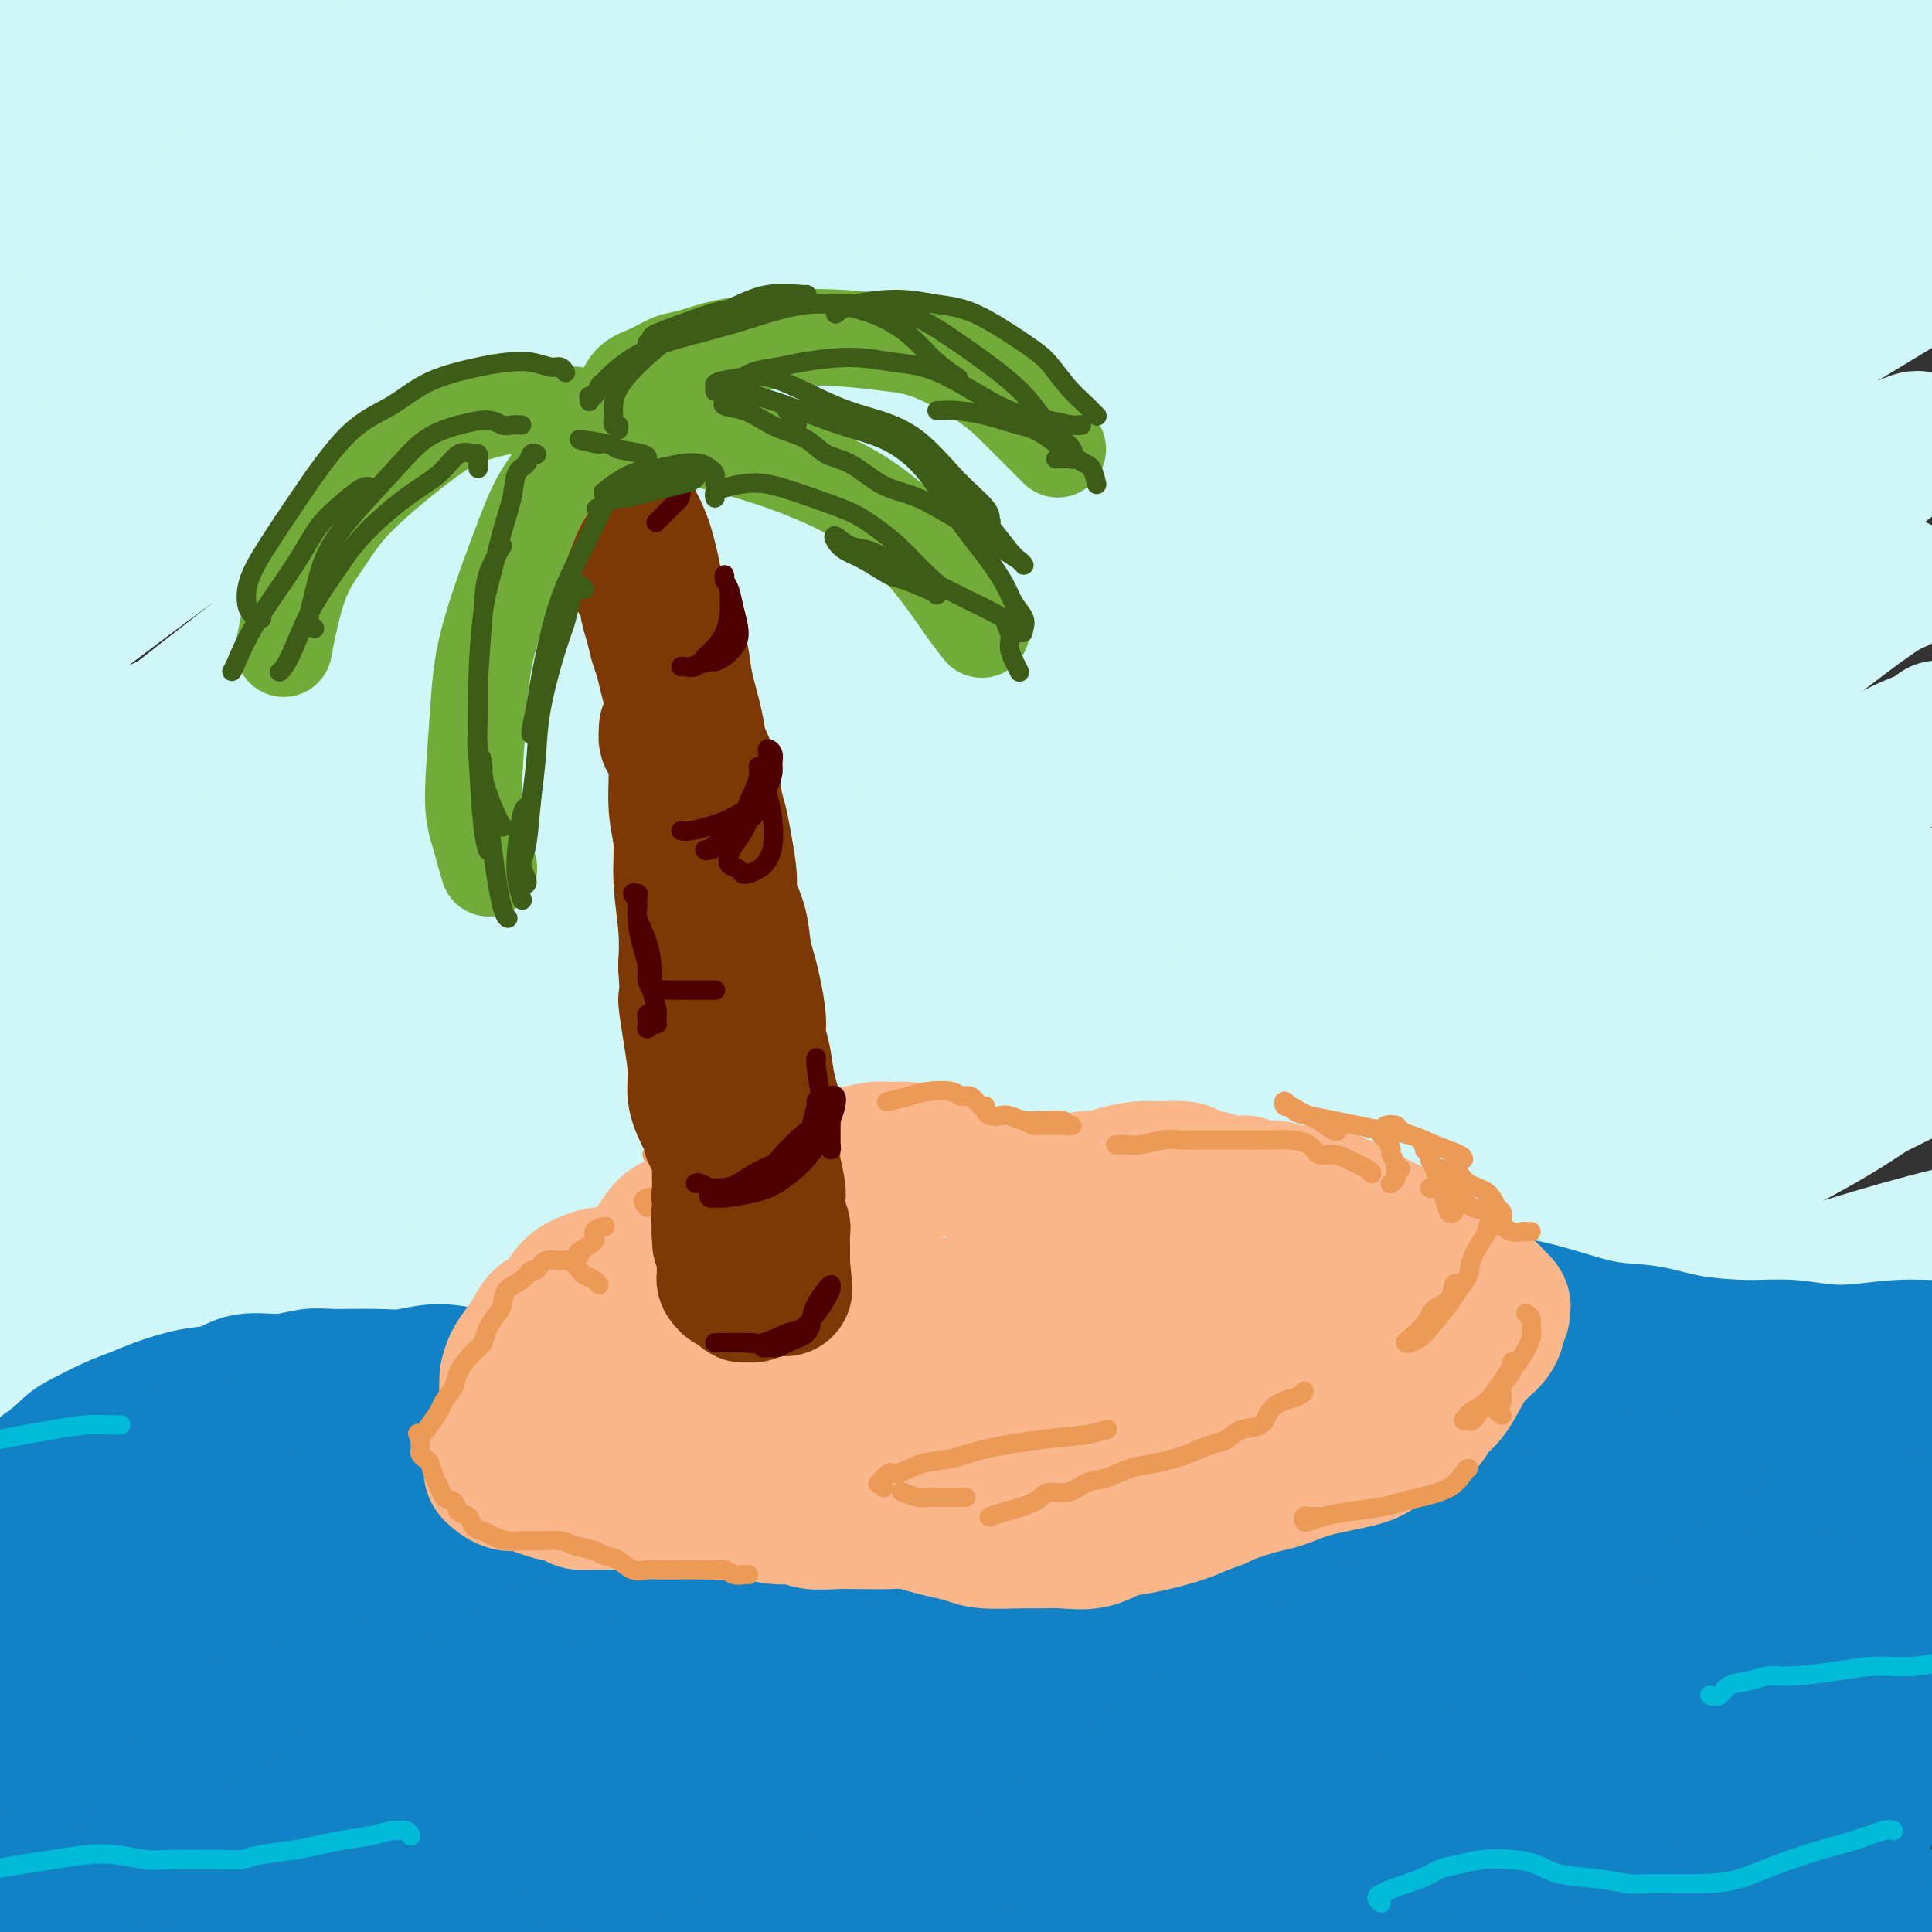 <svg viewBox='0 0 400 400' version='1.1' xmlns='http://www.w3.org/2000/svg' xmlns:xlink='http://www.w3.org/1999/xlink'><rect x="0" y="0" width="400" height="400" fill="#333333" stroke="none"/><g fill='none' stroke='#D0F6F7' stroke-width='28' stroke-linecap='round' stroke-linejoin='round'><path d='M18,30c-0.081,-0.304 -0.161,-0.608 0,-1c0.161,-0.392 0.565,-0.873 1,-1c0.435,-0.127 0.901,0.099 1,0c0.099,-0.099 -0.169,-0.524 0,0c0.169,0.524 0.773,1.996 1,4c0.227,2.004 0.076,4.541 0,7c-0.076,2.459 -0.075,4.839 0,8c0.075,3.161 0.226,7.104 0,9c-0.226,1.896 -0.828,1.744 -1,2c-0.172,0.256 0.084,0.920 0,1c-0.084,0.080 -0.510,-0.424 -1,-1c-0.490,-0.576 -1.045,-1.225 -2,-3c-0.955,-1.775 -2.309,-4.675 -3,-7c-0.691,-2.325 -0.718,-4.074 -1,-6c-0.282,-1.926 -0.818,-4.028 -1,-7c-0.182,-2.972 -0.011,-6.815 0,-9c0.011,-2.185 -0.139,-2.714 0,-3c0.139,-0.286 0.566,-0.330 1,0c0.434,0.330 0.876,1.034 1,2c0.124,0.966 -0.068,2.193 0,3c0.068,0.807 0.396,1.193 1,2c0.604,0.807 1.484,2.033 2,2c0.516,-0.033 0.670,-1.327 1,-2c0.330,-0.673 0.838,-0.726 2,-2c1.162,-1.274 2.980,-3.770 5,-6c2.020,-2.230 4.243,-4.194 7,-6c2.757,-1.806 6.048,-3.453 10,-5c3.952,-1.547 8.564,-2.993 12,-4c3.436,-1.007 5.696,-1.573 8,-2c2.304,-0.427 4.652,-0.713 7,-1'/><path d='M69,4c7.183,-1.857 6.639,-0.501 7,0c0.361,0.501 1.626,0.146 2,0c0.374,-0.146 -0.143,-0.084 -1,0c-0.857,0.084 -2.055,0.188 -4,0c-1.945,-0.188 -4.636,-0.669 -8,-1c-3.364,-0.331 -7.401,-0.511 -11,-1c-3.599,-0.489 -6.760,-1.285 -10,-2c-3.240,-0.715 -6.560,-1.348 -10,-1c-3.440,0.348 -7.001,1.676 -10,3c-2.999,1.324 -5.435,2.642 -7,4c-1.565,1.358 -2.258,2.755 -3,6c-0.742,3.245 -1.531,8.336 -2,12c-0.469,3.664 -0.616,5.900 -1,8c-0.384,2.100 -1.006,4.062 -2,6c-0.994,1.938 -2.361,3.851 -3,5c-0.639,1.149 -0.549,1.535 -1,2c-0.451,0.465 -1.442,1.011 -2,1c-0.558,-0.011 -0.682,-0.579 -1,-2c-0.318,-1.421 -0.831,-3.695 -1,-6c-0.169,-2.305 0.004,-4.642 0,-8c-0.004,-3.358 -0.185,-7.738 0,-11c0.185,-3.262 0.738,-5.407 1,-7c0.262,-1.593 0.235,-2.633 1,-3c0.765,-0.367 2.324,-0.059 4,0c1.676,0.059 3.469,-0.131 5,0c1.531,0.131 2.800,0.582 6,1c3.200,0.418 8.330,0.803 12,1c3.670,0.197 5.881,0.208 10,0c4.119,-0.208 10.148,-0.633 15,-1c4.852,-0.367 8.529,-0.676 13,-1c4.471,-0.324 9.735,-0.662 15,-1'/><path d='M83,8c16.541,-0.277 17.894,-0.469 22,-1c4.106,-0.531 10.966,-1.401 17,-2c6.034,-0.599 11.241,-0.928 19,-1c7.759,-0.072 18.069,0.111 26,0c7.931,-0.111 13.481,-0.518 19,-1c5.519,-0.482 11.007,-1.040 19,-1c7.993,0.040 18.492,0.678 26,1c7.508,0.322 12.024,0.326 17,1c4.976,0.674 10.413,2.016 16,3c5.587,0.984 11.325,1.609 15,2c3.675,0.391 5.286,0.549 7,1c1.714,0.451 3.531,1.194 4,2c0.469,0.806 -0.409,1.676 -2,2c-1.591,0.324 -3.896,0.103 -7,0c-3.104,-0.103 -7.006,-0.087 -13,0c-5.994,0.087 -14.080,0.245 -21,0c-6.920,-0.245 -12.676,-0.893 -19,-1c-6.324,-0.107 -13.218,0.326 -22,0c-8.782,-0.326 -19.454,-1.410 -28,-2c-8.546,-0.590 -14.967,-0.686 -21,-1c-6.033,-0.314 -11.678,-0.846 -20,-1c-8.322,-0.154 -19.320,0.071 -27,0c-7.680,-0.071 -12.041,-0.437 -19,1c-6.959,1.437 -16.515,4.678 -24,8c-7.485,3.322 -12.898,6.724 -18,10c-5.102,3.276 -9.893,6.427 -14,10c-4.107,3.573 -7.532,7.568 -10,11c-2.468,3.432 -3.981,6.301 -5,8c-1.019,1.699 -1.544,2.227 -2,3c-0.456,0.773 -0.845,1.792 -1,2c-0.155,0.208 -0.078,-0.396 0,-1'/><path d='M17,61c-2.453,3.106 0.415,-0.630 2,-4c1.585,-3.370 1.886,-6.375 2,-9c0.114,-2.625 0.040,-4.871 0,-7c-0.040,-2.129 -0.046,-4.141 0,-5c0.046,-0.859 0.142,-0.564 0,1c-0.142,1.564 -0.524,4.396 -1,8c-0.476,3.604 -1.046,7.978 -2,15c-0.954,7.022 -2.293,16.691 -3,24c-0.707,7.309 -0.782,12.258 -1,17c-0.218,4.742 -0.580,9.279 -1,13c-0.420,3.721 -0.898,6.627 -1,8c-0.102,1.373 0.172,1.212 0,1c-0.172,-0.212 -0.788,-0.477 -1,-2c-0.212,-1.523 -0.018,-4.304 0,-7c0.018,-2.696 -0.139,-5.305 0,-10c0.139,-4.695 0.574,-11.475 1,-17c0.426,-5.525 0.844,-9.795 1,-14c0.156,-4.205 0.050,-8.344 0,-12c-0.050,-3.656 -0.044,-6.829 0,-8c0.044,-1.171 0.127,-0.342 0,0c-0.127,0.342 -0.465,0.195 -1,4c-0.535,3.805 -1.267,11.561 -2,18c-0.733,6.439 -1.465,11.563 -2,17c-0.535,5.437 -0.871,11.189 -1,17c-0.129,5.811 -0.051,11.680 0,15c0.051,3.320 0.076,4.089 0,5c-0.076,0.911 -0.252,1.962 0,2c0.252,0.038 0.934,-0.938 1,-3c0.066,-2.062 -0.482,-5.209 0,-9c0.482,-3.791 1.995,-8.226 3,-14c1.005,-5.774 1.503,-12.887 2,-20'/><path d='M13,85c1.309,-9.290 1.581,-10.514 2,-13c0.419,-2.486 0.985,-6.235 1,-7c0.015,-0.765 -0.521,1.453 -1,4c-0.479,2.547 -0.903,5.424 -1,9c-0.097,3.576 0.131,7.851 0,13c-0.131,5.149 -0.621,11.172 -1,16c-0.379,4.828 -0.648,8.461 -1,13c-0.352,4.539 -0.789,9.983 -1,13c-0.211,3.017 -0.196,3.607 0,4c0.196,0.393 0.574,0.590 1,-1c0.426,-1.590 0.902,-4.968 2,-9c1.098,-4.032 2.820,-8.719 4,-14c1.180,-5.281 1.817,-11.158 4,-19c2.183,-7.842 5.910,-17.650 9,-25c3.090,-7.350 5.542,-12.242 8,-17c2.458,-4.758 4.921,-9.381 8,-14c3.079,-4.619 6.773,-9.236 10,-12c3.227,-2.764 5.987,-3.677 8,-5c2.013,-1.323 3.279,-3.055 5,-4c1.721,-0.945 3.899,-1.101 5,-1c1.101,0.101 1.126,0.459 1,1c-0.126,0.541 -0.404,1.266 -3,4c-2.596,2.734 -7.509,7.476 -12,12c-4.491,4.524 -8.559,8.829 -13,13c-4.441,4.171 -9.255,8.207 -15,13c-5.745,4.793 -12.420,10.344 -17,14c-4.580,3.656 -7.064,5.416 -9,7c-1.936,1.584 -3.323,2.992 -3,3c0.323,0.008 2.356,-1.382 4,-3c1.644,-1.618 2.898,-3.462 7,-7c4.102,-3.538 11.051,-8.769 18,-14'/><path d='M33,59c7.533,-5.896 11.867,-8.636 17,-12c5.133,-3.364 11.065,-7.352 19,-12c7.935,-4.648 17.873,-9.956 25,-14c7.127,-4.044 11.441,-6.823 16,-9c4.559,-2.177 9.361,-3.753 13,-5c3.639,-1.247 6.115,-2.164 7,-2c0.885,0.164 0.178,1.411 -1,2c-1.178,0.589 -2.828,0.521 -8,4c-5.172,3.479 -13.868,10.506 -21,16c-7.132,5.494 -12.702,9.454 -19,14c-6.298,4.546 -13.323,9.677 -22,17c-8.677,7.323 -19.004,16.837 -26,23c-6.996,6.163 -10.661,8.976 -14,12c-3.339,3.024 -6.353,6.259 -6,7c0.353,0.741 4.074,-1.014 6,-2c1.926,-0.986 2.058,-1.204 3,-2c0.942,-0.796 2.694,-2.169 8,-6c5.306,-3.831 14.167,-10.120 21,-15c6.833,-4.880 11.638,-8.352 20,-14c8.362,-5.648 20.281,-13.474 30,-19c9.719,-5.526 17.239,-8.753 24,-12c6.761,-3.247 12.764,-6.516 20,-10c7.236,-3.484 15.706,-7.185 21,-9c5.294,-1.815 7.413,-1.744 9,-2c1.587,-0.256 2.643,-0.840 1,0c-1.643,0.840 -5.986,3.104 -11,6c-5.014,2.896 -10.700,6.422 -17,10c-6.300,3.578 -13.214,7.206 -24,14c-10.786,6.794 -25.442,16.752 -37,25c-11.558,8.248 -20.016,14.785 -29,22c-8.984,7.215 -18.492,15.107 -28,23'/><path d='M30,109c-14.449,11.793 -22.071,18.776 -28,24c-5.929,5.224 -10.164,8.689 -13,11c-2.836,2.311 -4.273,3.469 -4,4c0.273,0.531 2.257,0.436 5,-1c2.743,-1.436 6.246,-4.212 10,-7c3.754,-2.788 7.758,-5.587 15,-11c7.242,-5.413 17.724,-13.439 27,-20c9.276,-6.561 17.348,-11.658 25,-17c7.652,-5.342 14.883,-10.931 26,-18c11.117,-7.069 26.120,-15.618 38,-22c11.880,-6.382 20.636,-10.597 29,-15c8.364,-4.403 16.337,-8.996 27,-14c10.663,-5.004 24.017,-10.420 33,-14c8.983,-3.580 13.593,-5.324 19,-7c5.407,-1.676 11.609,-3.283 15,-4c3.391,-0.717 3.970,-0.545 4,0c0.030,0.545 -0.489,1.461 -4,4c-3.511,2.539 -10.016,6.701 -17,11c-6.984,4.299 -14.449,8.734 -22,13c-7.551,4.266 -15.188,8.362 -28,16c-12.812,7.638 -30.799,18.816 -45,28c-14.201,9.184 -24.614,16.373 -35,24c-10.386,7.627 -20.743,15.690 -34,26c-13.257,10.310 -29.414,22.866 -41,32c-11.586,9.134 -18.601,14.847 -25,20c-6.399,5.153 -12.182,9.745 -17,14c-4.818,4.255 -8.669,8.173 -10,10c-1.331,1.827 -0.140,1.562 1,1c1.140,-0.562 2.230,-1.420 7,-5c4.770,-3.580 13.220,-9.880 21,-16c7.780,-6.120 14.890,-12.060 22,-18'/><path d='M31,158c11.718,-8.971 15.514,-12.400 26,-20c10.486,-7.600 27.663,-19.371 41,-28c13.337,-8.629 22.835,-14.115 33,-20c10.165,-5.885 20.996,-12.170 35,-20c14.004,-7.830 31.179,-17.205 45,-24c13.821,-6.795 24.288,-11.010 34,-15c9.712,-3.990 18.670,-7.757 30,-12c11.330,-4.243 25.033,-8.964 34,-12c8.967,-3.036 13.199,-4.389 19,-6c5.801,-1.611 13.171,-3.482 17,-4c3.829,-0.518 4.118,0.316 5,1c0.882,0.684 2.357,1.218 0,3c-2.357,1.782 -8.548,4.812 -15,8c-6.452,3.188 -13.166,6.533 -20,10c-6.834,3.467 -13.787,7.056 -26,13c-12.213,5.944 -29.685,14.241 -44,22c-14.315,7.759 -25.472,14.979 -37,22c-11.528,7.021 -23.427,13.845 -40,24c-16.573,10.155 -37.822,23.643 -54,35c-16.178,11.357 -27.287,20.585 -38,30c-10.713,9.415 -21.030,19.019 -33,30c-11.970,10.981 -25.595,23.339 -34,32c-8.405,8.661 -11.592,13.625 -15,18c-3.408,4.375 -7.038,8.163 -9,11c-1.962,2.837 -2.255,4.725 -1,5c1.255,0.275 4.057,-1.061 7,-3c2.943,-1.939 6.026,-4.481 13,-10c6.974,-5.519 17.838,-14.015 27,-22c9.162,-7.985 16.620,-15.457 25,-23c8.380,-7.543 17.680,-15.155 30,-25c12.320,-9.845 27.660,-21.922 43,-34'/><path d='M129,144c27.759,-22.177 24.657,-19.120 34,-25c9.343,-5.880 31.133,-20.697 47,-31c15.867,-10.303 25.812,-16.093 36,-22c10.188,-5.907 20.618,-11.930 34,-19c13.382,-7.070 29.715,-15.188 42,-21c12.285,-5.812 20.522,-9.320 28,-12c7.478,-2.680 14.196,-4.534 22,-7c7.804,-2.466 16.693,-5.545 22,-7c5.307,-1.455 7.033,-1.284 9,-1c1.967,0.284 4.177,0.683 4,2c-0.177,1.317 -2.741,3.551 -6,6c-3.259,2.449 -7.214,5.113 -12,8c-4.786,2.887 -10.402,5.999 -20,11c-9.598,5.001 -23.179,11.893 -35,18c-11.821,6.107 -21.882,11.429 -32,17c-10.118,5.571 -20.293,11.393 -35,20c-14.707,8.607 -33.946,20.001 -49,30c-15.054,9.999 -25.923,18.605 -37,27c-11.077,8.395 -22.360,16.581 -37,28c-14.640,11.419 -32.635,26.072 -45,37c-12.365,10.928 -19.101,18.130 -26,25c-6.899,6.870 -13.962,13.408 -20,19c-6.038,5.592 -11.050,10.239 -14,13c-2.950,2.761 -3.838,3.637 -4,3c-0.162,-0.637 0.403,-2.787 2,-6c1.597,-3.213 4.226,-7.489 7,-12c2.774,-4.511 5.694,-9.259 11,-17c5.306,-7.741 13.000,-18.477 19,-27c6.000,-8.523 10.308,-14.833 15,-21c4.692,-6.167 9.769,-12.191 15,-19c5.231,-6.809 10.615,-14.405 16,-22'/><path d='M120,139c12.005,-16.484 9.519,-13.194 10,-14c0.481,-0.806 3.930,-5.707 5,-9c1.070,-3.293 -0.239,-4.976 -2,-6c-1.761,-1.024 -3.975,-1.388 -7,-1c-3.025,0.388 -6.862,1.528 -13,5c-6.138,3.472 -14.577,9.277 -22,15c-7.423,5.723 -13.831,11.365 -20,17c-6.169,5.635 -12.101,11.262 -19,19c-6.899,7.738 -14.765,17.588 -20,24c-5.235,6.412 -7.839,9.385 -10,12c-2.161,2.615 -3.880,4.872 -5,6c-1.120,1.128 -1.642,1.127 -1,0c0.642,-1.127 2.447,-3.379 4,-6c1.553,-2.621 2.854,-5.609 6,-11c3.146,-5.391 8.137,-13.184 12,-19c3.863,-5.816 6.599,-9.656 11,-16c4.401,-6.344 10.467,-15.191 15,-21c4.533,-5.809 7.533,-8.580 10,-11c2.467,-2.420 4.402,-4.490 5,-6c0.598,-1.510 -0.140,-2.460 -1,-2c-0.860,0.460 -1.843,2.331 -4,5c-2.157,2.669 -5.488,6.137 -10,12c-4.512,5.863 -10.204,14.120 -15,21c-4.796,6.880 -8.696,12.384 -12,18c-3.304,5.616 -6.011,11.345 -10,18c-3.989,6.655 -9.258,14.237 -12,19c-2.742,4.763 -2.956,6.707 -4,8c-1.044,1.293 -2.919,1.934 -4,2c-1.081,0.066 -1.368,-0.444 -2,-2c-0.632,-1.556 -1.609,-4.159 -2,-7c-0.391,-2.841 -0.195,-5.921 0,-9'/><path d='M3,200c-0.082,-6.170 1.712,-12.597 3,-18c1.288,-5.403 2.072,-9.784 3,-14c0.928,-4.216 2.002,-8.268 3,-11c0.998,-2.732 1.919,-4.143 3,-5c1.081,-0.857 2.323,-1.158 3,-1c0.677,0.158 0.790,0.777 3,1c2.210,0.223 6.517,0.051 10,-1c3.483,-1.051 6.141,-2.980 12,-6c5.859,-3.020 14.921,-7.132 22,-11c7.079,-3.868 12.177,-7.490 18,-11c5.823,-3.510 12.370,-6.906 21,-12c8.630,-5.094 19.343,-11.887 28,-17c8.657,-5.113 15.258,-8.545 21,-12c5.742,-3.455 10.627,-6.932 16,-10c5.373,-3.068 11.236,-5.725 14,-7c2.764,-1.275 2.430,-1.166 2,-1c-0.430,0.166 -0.954,0.391 -5,3c-4.046,2.609 -11.613,7.602 -19,13c-7.387,5.398 -14.593,11.203 -22,17c-7.407,5.797 -15.017,11.588 -25,20c-9.983,8.412 -22.341,19.444 -31,27c-8.659,7.556 -13.618,11.634 -18,16c-4.382,4.366 -8.186,9.018 -11,12c-2.814,2.982 -4.636,4.292 -4,4c0.636,-0.292 3.732,-2.188 6,-4c2.268,-1.812 3.710,-3.541 9,-8c5.290,-4.459 14.429,-11.648 21,-17c6.571,-5.352 10.576,-8.868 19,-15c8.424,-6.132 21.268,-14.882 31,-21c9.732,-6.118 16.352,-9.605 24,-14c7.648,-4.395 16.324,-9.697 25,-15'/><path d='M185,82c18.569,-11.004 24.993,-13.514 33,-17c8.007,-3.486 17.598,-7.950 26,-12c8.402,-4.050 15.615,-7.687 25,-12c9.385,-4.313 20.943,-9.302 29,-12c8.057,-2.698 12.615,-3.107 17,-4c4.385,-0.893 8.598,-2.272 12,-3c3.402,-0.728 5.994,-0.805 7,0c1.006,0.805 0.428,2.493 -1,4c-1.428,1.507 -3.704,2.834 -10,7c-6.296,4.166 -16.611,11.173 -26,17c-9.389,5.827 -17.851,10.475 -27,16c-9.149,5.525 -18.986,11.928 -34,22c-15.014,10.072 -35.205,23.812 -51,35c-15.795,11.188 -27.192,19.822 -39,29c-11.808,9.178 -24.025,18.899 -38,31c-13.975,12.101 -29.708,26.580 -41,37c-11.292,10.420 -18.144,16.779 -24,23c-5.856,6.221 -10.715,12.304 -14,17c-3.285,4.696 -4.995,8.005 -5,9c-0.005,0.995 1.695,-0.322 4,-2c2.305,-1.678 5.213,-3.715 12,-9c6.787,-5.285 17.451,-13.816 26,-21c8.549,-7.184 14.981,-13.021 26,-22c11.019,-8.979 26.625,-21.100 40,-31c13.375,-9.900 24.518,-17.580 35,-25c10.482,-7.420 20.302,-14.582 35,-24c14.698,-9.418 34.273,-21.093 49,-30c14.727,-8.907 24.607,-15.047 35,-21c10.393,-5.953 21.298,-11.718 35,-19c13.702,-7.282 30.201,-16.081 42,-22c11.799,-5.919 18.900,-8.960 26,-12'/><path d='M389,31c19.206,-9.654 15.721,-7.289 18,-8c2.279,-0.711 10.321,-4.497 14,-6c3.679,-1.503 2.994,-0.724 3,0c0.006,0.724 0.703,1.391 -3,4c-3.703,2.609 -11.805,7.160 -20,12c-8.195,4.840 -16.483,9.970 -25,15c-8.517,5.030 -17.262,9.958 -32,19c-14.738,9.042 -35.470,22.196 -52,33c-16.530,10.804 -28.857,19.258 -42,28c-13.143,8.742 -27.103,17.771 -44,31c-16.897,13.229 -36.731,30.657 -51,43c-14.269,12.343 -22.972,19.599 -31,27c-8.028,7.401 -15.380,14.945 -21,21c-5.620,6.055 -9.506,10.620 -11,13c-1.494,2.380 -0.595,2.576 2,1c2.595,-1.576 6.885,-4.925 12,-9c5.115,-4.075 11.055,-8.878 17,-14c5.945,-5.122 11.895,-10.563 22,-19c10.105,-8.437 24.365,-19.870 36,-29c11.635,-9.130 20.646,-15.958 30,-23c9.354,-7.042 19.051,-14.299 33,-24c13.949,-9.701 32.150,-21.847 46,-31c13.850,-9.153 23.347,-15.313 33,-21c9.653,-5.687 19.460,-10.902 31,-17c11.540,-6.098 24.811,-13.080 34,-18c9.189,-4.920 14.296,-7.779 19,-10c4.704,-2.221 9.003,-3.805 12,-5c2.997,-1.195 4.690,-2.001 5,-2c0.310,0.001 -0.763,0.808 -3,2c-2.237,1.192 -5.639,2.769 -13,7c-7.361,4.231 -18.680,11.115 -30,18'/><path d='M378,69c-12.776,7.613 -21.716,13.145 -31,19c-9.284,5.855 -18.912,12.033 -34,23c-15.088,10.967 -35.636,26.725 -51,39c-15.364,12.275 -25.545,21.068 -36,30c-10.455,8.932 -21.185,18.002 -33,29c-11.815,10.998 -24.714,23.922 -33,33c-8.286,9.078 -11.958,14.310 -15,18c-3.042,3.690 -5.455,5.839 -6,7c-0.545,1.161 0.777,1.333 2,1c1.223,-0.333 2.347,-1.172 7,-5c4.653,-3.828 12.835,-10.647 20,-17c7.165,-6.353 13.314,-12.241 20,-18c6.686,-5.759 13.910,-11.391 25,-20c11.090,-8.609 26.044,-20.197 38,-29c11.956,-8.803 20.912,-14.821 30,-21c9.088,-6.179 18.307,-12.519 30,-20c11.693,-7.481 25.859,-16.104 36,-22c10.141,-5.896 16.256,-9.065 22,-12c5.744,-2.935 11.118,-5.635 16,-8c4.882,-2.365 9.273,-4.395 11,-5c1.727,-0.605 0.792,0.216 0,1c-0.792,0.784 -1.439,1.532 -6,5c-4.561,3.468 -13.036,9.656 -21,16c-7.964,6.344 -15.417,12.843 -23,19c-7.583,6.157 -15.296,11.972 -27,22c-11.704,10.028 -27.398,24.269 -39,35c-11.602,10.731 -19.112,17.953 -26,25c-6.888,7.047 -13.156,13.920 -19,20c-5.844,6.080 -11.266,11.368 -14,14c-2.734,2.632 -2.781,2.609 -2,2c0.781,-0.609 2.391,-1.805 4,-3'/><path d='M223,247c2.766,-2.881 7.682,-8.584 12,-13c4.318,-4.416 8.040,-7.546 15,-14c6.960,-6.454 17.160,-16.233 26,-24c8.840,-7.767 16.319,-13.524 24,-19c7.681,-5.476 15.562,-10.673 25,-17c9.438,-6.327 20.432,-13.786 29,-19c8.568,-5.214 14.711,-8.184 20,-11c5.289,-2.816 9.723,-5.479 13,-7c3.277,-1.521 5.397,-1.900 6,-2c0.603,-0.100 -0.311,0.077 -2,1c-1.689,0.923 -4.153,2.591 -10,7c-5.847,4.409 -15.078,11.560 -23,18c-7.922,6.440 -14.535,12.168 -21,18c-6.465,5.832 -12.783,11.766 -21,20c-8.217,8.234 -18.334,18.768 -25,26c-6.666,7.232 -9.882,11.163 -13,15c-3.118,3.837 -6.138,7.582 -8,10c-1.862,2.418 -2.567,3.511 -2,4c0.567,0.489 2.407,0.374 4,0c1.593,-0.374 2.941,-1.009 7,-4c4.059,-2.991 10.829,-8.339 17,-13c6.171,-4.661 11.742,-8.636 17,-13c5.258,-4.364 10.203,-9.118 18,-15c7.797,-5.882 18.447,-12.890 26,-18c7.553,-5.110 12.010,-8.320 18,-12c5.990,-3.680 13.514,-7.829 18,-10c4.486,-2.171 5.934,-2.363 7,-3c1.066,-0.637 1.750,-1.717 1,-1c-0.750,0.717 -2.933,3.232 -6,6c-3.067,2.768 -7.019,5.791 -12,10c-4.981,4.209 -10.990,9.605 -17,15'/><path d='M366,182c-9.797,9.019 -17.290,16.565 -24,23c-6.710,6.435 -12.635,11.757 -18,17c-5.365,5.243 -10.168,10.407 -15,16c-4.832,5.593 -9.694,11.617 -12,15c-2.306,3.383 -2.057,4.126 -2,5c0.057,0.874 -0.077,1.880 2,1c2.077,-0.880 6.367,-3.645 10,-6c3.633,-2.355 6.611,-4.299 10,-7c3.389,-2.701 7.189,-6.158 13,-11c5.811,-4.842 13.633,-11.069 20,-16c6.367,-4.931 11.278,-8.567 16,-12c4.722,-3.433 9.254,-6.662 15,-10c5.746,-3.338 12.704,-6.784 17,-9c4.296,-2.216 5.928,-3.204 8,-4c2.072,-0.796 4.583,-1.402 5,-1c0.417,0.402 -1.260,1.813 -3,3c-1.740,1.187 -3.541,2.150 -8,6c-4.459,3.850 -11.574,10.588 -18,16c-6.426,5.412 -12.163,9.498 -18,14c-5.837,4.502 -11.774,9.421 -17,14c-5.226,4.579 -9.740,8.819 -15,14c-5.260,5.181 -11.267,11.302 -15,15c-3.733,3.698 -5.192,4.972 -6,6c-0.808,1.028 -0.964,1.810 0,2c0.964,0.190 3.048,-0.213 5,-1c1.952,-0.787 3.773,-1.958 8,-5c4.227,-3.042 10.862,-7.956 16,-12c5.138,-4.044 8.779,-7.218 13,-10c4.221,-2.782 9.021,-5.172 15,-9c5.979,-3.828 13.137,-9.094 18,-12c4.863,-2.906 7.432,-3.453 10,-4'/><path d='M396,220c13.354,-8.545 6.739,-3.909 4,-2c-2.739,1.909 -1.601,1.089 -3,2c-1.399,0.911 -5.335,3.553 -9,6c-3.665,2.447 -7.061,4.701 -13,8c-5.939,3.299 -14.423,7.645 -21,11c-6.577,3.355 -11.246,5.719 -16,8c-4.754,2.281 -9.592,4.478 -15,6c-5.408,1.522 -11.387,2.369 -15,2c-3.613,-0.369 -4.860,-1.955 -6,-4c-1.140,-2.045 -2.174,-4.549 -2,-9c0.174,-4.451 1.554,-10.849 3,-16c1.446,-5.151 2.956,-9.056 4,-14c1.044,-4.944 1.623,-10.928 1,-14c-0.623,-3.072 -2.447,-3.232 -4,-4c-1.553,-0.768 -2.836,-2.145 -7,-2c-4.164,0.145 -11.209,1.812 -18,5c-6.791,3.188 -13.328,7.899 -20,12c-6.672,4.101 -13.481,7.594 -22,13c-8.519,5.406 -18.750,12.726 -26,18c-7.250,5.274 -11.519,8.502 -15,11c-3.481,2.498 -6.175,4.266 -8,5c-1.825,0.734 -2.782,0.432 -2,-1c0.782,-1.432 3.301,-3.995 6,-7c2.699,-3.005 5.577,-6.451 11,-12c5.423,-5.549 13.393,-13.199 20,-19c6.607,-5.801 11.853,-9.752 17,-14c5.147,-4.248 10.194,-8.793 15,-13c4.806,-4.207 9.371,-8.076 12,-10c2.629,-1.924 3.323,-1.903 1,-1c-2.323,0.903 -7.664,2.686 -14,6c-6.336,3.314 -13.668,8.157 -21,13'/><path d='M233,204c-9.704,5.663 -16.965,10.819 -28,19c-11.035,8.181 -25.843,19.387 -36,27c-10.157,7.613 -15.663,11.632 -21,16c-5.337,4.368 -10.505,9.086 -14,12c-3.495,2.914 -5.318,4.025 -6,4c-0.682,-0.025 -0.222,-1.186 1,-3c1.222,-1.814 3.206,-4.279 7,-9c3.794,-4.721 9.397,-11.696 14,-18c4.603,-6.304 8.205,-11.936 12,-17c3.795,-5.064 7.782,-9.559 13,-15c5.218,-5.441 11.668,-11.829 15,-16c3.332,-4.171 3.546,-6.125 4,-8c0.454,-1.875 1.148,-3.671 -1,-4c-2.148,-0.329 -7.138,0.808 -13,3c-5.862,2.192 -12.597,5.437 -19,9c-6.403,3.563 -12.475,7.442 -23,14c-10.525,6.558 -25.505,15.794 -36,23c-10.495,7.206 -16.507,12.382 -23,17c-6.493,4.618 -13.468,8.678 -19,12c-5.532,3.322 -9.621,5.905 -12,7c-2.379,1.095 -3.046,0.703 -3,0c0.046,-0.703 0.807,-1.715 3,-5c2.193,-3.285 5.818,-8.841 9,-13c3.182,-4.159 5.919,-6.921 11,-12c5.081,-5.079 12.505,-12.475 18,-18c5.495,-5.525 9.062,-9.178 13,-13c3.938,-3.822 8.249,-7.814 12,-11c3.751,-3.186 6.944,-5.565 8,-7c1.056,-1.435 -0.023,-1.925 -1,-2c-0.977,-0.075 -1.850,0.264 -6,3c-4.150,2.736 -11.575,7.868 -19,13'/><path d='M93,212c-8.091,5.000 -15.320,10.500 -22,16c-6.680,5.500 -12.811,11.000 -22,19c-9.189,8.000 -21.438,18.500 -30,26c-8.562,7.500 -13.439,11.999 -18,16c-4.561,4.001 -8.807,7.504 -12,10c-3.193,2.496 -5.333,3.985 -6,4c-0.667,0.015 0.139,-1.446 1,-3c0.861,-1.554 1.778,-3.202 4,-7c2.222,-3.798 5.750,-9.745 9,-15c3.250,-5.255 6.221,-9.817 9,-14c2.779,-4.183 5.364,-7.987 9,-13c3.636,-5.013 8.323,-11.237 11,-15c2.677,-3.763 3.343,-5.066 4,-6c0.657,-0.934 1.303,-1.499 1,-1c-0.303,0.499 -1.557,2.063 -3,4c-1.443,1.937 -3.075,4.248 -6,9c-2.925,4.752 -7.144,11.945 -10,17c-2.856,5.055 -4.348,7.972 -6,11c-1.652,3.028 -3.464,6.166 -3,8c0.464,1.834 3.205,2.363 6,2c2.795,-0.363 5.646,-1.618 9,-3c3.354,-1.382 7.213,-2.889 14,-7c6.787,-4.111 16.503,-10.824 25,-16c8.497,-5.176 15.777,-8.813 23,-13c7.223,-4.187 14.390,-8.924 25,-15c10.610,-6.076 24.665,-13.492 35,-19c10.335,-5.508 16.952,-9.109 24,-12c7.048,-2.891 14.528,-5.074 21,-7c6.472,-1.926 11.935,-3.595 15,-4c3.065,-0.405 3.733,0.456 2,2c-1.733,1.544 -5.866,3.772 -10,6'/><path d='M192,192c-6.323,4.760 -17.130,13.660 -27,21c-9.870,7.340 -18.802,13.120 -27,19c-8.198,5.880 -15.660,11.860 -25,20c-9.340,8.140 -20.558,18.440 -27,25c-6.442,6.560 -8.109,9.380 -10,12c-1.891,2.620 -4.005,5.041 -3,6c1.005,0.959 5.129,0.456 9,-1c3.871,-1.456 7.491,-3.865 15,-8c7.509,-4.135 18.909,-9.996 29,-15c10.091,-5.004 18.874,-9.153 28,-14c9.126,-4.847 18.597,-10.393 32,-17c13.403,-6.607 30.739,-14.274 44,-20c13.261,-5.726 22.446,-9.511 32,-13c9.554,-3.489 19.475,-6.684 30,-10c10.525,-3.316 21.652,-6.755 28,-8c6.348,-1.245 7.917,-0.296 9,0c1.083,0.296 1.681,-0.062 -3,3c-4.681,3.062 -14.641,9.544 -24,15c-9.359,5.456 -18.118,9.886 -27,15c-8.882,5.114 -17.888,10.912 -30,19c-12.112,8.088 -27.329,18.464 -38,26c-10.671,7.536 -16.797,12.231 -22,17c-5.203,4.769 -9.485,9.613 -12,13c-2.515,3.387 -3.264,5.318 -2,6c1.264,0.682 4.543,0.117 8,-1c3.457,-1.117 7.094,-2.785 15,-7c7.906,-4.215 20.083,-10.978 30,-16c9.917,-5.022 17.576,-8.305 26,-12c8.424,-3.695 17.614,-7.803 30,-13c12.386,-5.197 27.967,-11.485 40,-16c12.033,-4.515 20.516,-7.258 29,-10'/><path d='M349,228c17.134,-5.663 25.468,-6.819 32,-8c6.532,-1.181 11.263,-2.385 15,-3c3.737,-0.615 6.482,-0.640 7,0c0.518,0.640 -1.189,1.944 -5,4c-3.811,2.056 -9.726,4.865 -16,8c-6.274,3.135 -12.906,6.598 -24,12c-11.094,5.402 -26.649,12.743 -38,19c-11.351,6.257 -18.497,11.431 -26,16c-7.503,4.569 -15.362,8.534 -22,13c-6.638,4.466 -12.055,9.433 -15,12c-2.945,2.567 -3.417,2.735 -3,3c0.417,0.265 1.723,0.628 5,0c3.277,-0.628 8.524,-2.245 14,-4c5.476,-1.755 11.180,-3.647 17,-6c5.820,-2.353 11.756,-5.168 21,-9c9.244,-3.832 21.796,-8.683 32,-12c10.204,-3.317 18.059,-5.101 25,-7c6.941,-1.899 12.967,-3.914 20,-6c7.033,-2.086 15.073,-4.245 19,-5c3.927,-0.755 3.743,-0.108 4,0c0.257,0.108 0.956,-0.324 -2,1c-2.956,1.324 -9.568,4.403 -16,7c-6.432,2.597 -12.683,4.713 -19,7c-6.317,2.287 -12.701,4.746 -21,8c-8.299,3.254 -18.512,7.303 -25,10c-6.488,2.697 -9.250,4.041 -11,5c-1.750,0.959 -2.488,1.533 -1,1c1.488,-0.533 5.203,-2.174 9,-4c3.797,-1.826 7.676,-3.838 14,-7c6.324,-3.162 15.093,-7.475 21,-10c5.907,-2.525 8.954,-3.263 12,-4'/><path d='M372,269c10.556,-4.178 9.444,-2.622 9,-2c-0.444,0.622 -0.222,0.311 0,0'/></g>
<g fill='none' stroke='#1381C5' stroke-width='28' stroke-linecap='round' stroke-linejoin='round'><path d='M39,378c-0.502,0.437 -1.003,0.874 -2,1c-0.997,0.126 -2.488,-0.058 -4,0c-1.512,0.058 -3.044,0.357 -5,1c-1.956,0.643 -4.336,1.629 -6,2c-1.664,0.371 -2.611,0.128 -5,1c-2.389,0.872 -6.220,2.861 -9,4c-2.780,1.139 -4.510,1.428 -6,2c-1.490,0.572 -2.741,1.425 -4,2c-1.259,0.575 -2.525,0.871 -3,1c-0.475,0.129 -0.160,0.091 0,0c0.160,-0.091 0.164,-0.235 1,0c0.836,0.235 2.506,0.847 4,1c1.494,0.153 2.814,-0.155 5,0c2.186,0.155 5.238,0.773 8,1c2.762,0.227 5.235,0.063 8,0c2.765,-0.063 5.822,-0.025 10,0c4.178,0.025 9.476,0.035 14,0c4.524,-0.035 8.273,-0.117 12,0c3.727,0.117 7.432,0.434 13,0c5.568,-0.434 13.001,-1.618 19,-2c5.999,-0.382 10.566,0.039 15,0c4.434,-0.039 8.735,-0.536 15,-1c6.265,-0.464 14.493,-0.895 21,-1c6.507,-0.105 11.291,0.115 16,0c4.709,-0.115 9.342,-0.564 16,-1c6.658,-0.436 15.340,-0.860 22,-1c6.660,-0.140 11.298,0.004 16,0c4.702,-0.004 9.466,-0.156 16,0c6.534,0.156 14.836,0.619 21,1c6.164,0.381 10.190,0.680 15,1c4.810,0.320 10.405,0.660 16,1'/><path d='M278,391c16.826,0.817 16.892,1.360 20,2c3.108,0.640 9.260,1.376 14,2c4.740,0.624 8.070,1.137 13,2c4.930,0.863 11.459,2.077 17,3c5.541,0.923 10.093,1.555 14,2c3.907,0.445 7.170,0.704 12,1c4.830,0.296 11.226,0.630 16,1c4.774,0.370 7.927,0.775 11,1c3.073,0.225 6.067,0.270 10,0c3.933,-0.270 8.806,-0.857 12,-1c3.194,-0.143 4.710,0.156 7,0c2.290,-0.156 5.356,-0.767 7,-1c1.644,-0.233 1.867,-0.089 2,0c0.133,0.089 0.175,0.122 0,0c-0.175,-0.122 -0.567,-0.399 -2,-1c-1.433,-0.601 -3.907,-1.526 -6,-2c-2.093,-0.474 -3.805,-0.497 -8,-1c-4.195,-0.503 -10.872,-1.486 -16,-2c-5.128,-0.514 -8.707,-0.558 -13,-1c-4.293,-0.442 -9.298,-1.282 -16,-2c-6.702,-0.718 -15.099,-1.314 -22,-2c-6.901,-0.686 -12.305,-1.463 -18,-2c-5.695,-0.537 -11.679,-0.836 -20,-1c-8.321,-0.164 -18.978,-0.195 -28,0c-9.022,0.195 -16.407,0.615 -23,1c-6.593,0.385 -12.392,0.735 -21,1c-8.608,0.265 -20.025,0.444 -29,1c-8.975,0.556 -15.509,1.489 -22,2c-6.491,0.511 -12.940,0.599 -21,1c-8.060,0.401 -17.731,1.115 -25,2c-7.269,0.885 -12.134,1.943 -17,3'/><path d='M126,400c-16.976,1.633 -16.916,1.715 -20,2c-3.084,0.285 -9.313,0.772 -14,1c-4.687,0.228 -7.832,0.198 -13,1c-5.168,0.802 -12.359,2.436 -17,3c-4.641,0.564 -6.731,0.058 -10,0c-3.269,-0.058 -7.718,0.331 -11,0c-3.282,-0.331 -5.397,-1.383 -7,-2c-1.603,-0.617 -2.696,-0.798 -4,-1c-1.304,-0.202 -2.821,-0.424 -5,-1c-2.179,-0.576 -5.020,-1.506 -7,-2c-1.980,-0.494 -3.098,-0.553 -4,-1c-0.902,-0.447 -1.586,-1.282 -3,-2c-1.414,-0.718 -3.557,-1.321 -5,-2c-1.443,-0.679 -2.186,-1.436 -3,-2c-0.814,-0.564 -1.699,-0.937 -3,-2c-1.301,-1.063 -3.017,-2.817 -4,-4c-0.983,-1.183 -1.234,-1.794 -2,-3c-0.766,-1.206 -2.047,-3.007 -3,-5c-0.953,-1.993 -1.577,-4.178 -2,-6c-0.423,-1.822 -0.646,-3.280 -1,-5c-0.354,-1.720 -0.839,-3.701 -1,-6c-0.161,-2.299 0.003,-4.915 0,-7c-0.003,-2.085 -0.174,-3.637 0,-6c0.174,-2.363 0.693,-5.535 1,-8c0.307,-2.465 0.401,-4.222 1,-6c0.599,-1.778 1.702,-3.578 3,-6c1.298,-2.422 2.790,-5.467 4,-8c1.210,-2.533 2.139,-4.555 3,-6c0.861,-1.445 1.655,-2.312 3,-4c1.345,-1.688 3.241,-4.197 5,-6c1.759,-1.803 3.379,-2.902 5,-4'/><path d='M12,302c2.846,-2.916 3.459,-3.205 5,-4c1.541,-0.795 4.008,-2.095 6,-3c1.992,-0.905 3.510,-1.413 5,-2c1.490,-0.587 2.953,-1.252 5,-2c2.047,-0.748 4.680,-1.577 7,-2c2.320,-0.423 4.328,-0.439 6,-1c1.672,-0.561 3.010,-1.667 5,-2c1.990,-0.333 4.634,0.108 7,0c2.366,-0.108 4.455,-0.766 6,-1c1.545,-0.234 2.548,-0.045 5,0c2.452,0.045 6.354,-0.056 9,0c2.646,0.056 4.037,0.267 6,0c1.963,-0.267 4.497,-1.014 7,-1c2.503,0.014 4.973,0.788 7,1c2.027,0.212 3.611,-0.139 6,0c2.389,0.139 5.583,0.769 8,1c2.417,0.231 4.057,0.062 6,0c1.943,-0.062 4.189,-0.016 7,0c2.811,0.016 6.189,0.001 9,0c2.811,-0.001 5.056,0.011 7,0c1.944,-0.011 3.586,-0.045 6,0c2.414,0.045 5.600,0.167 8,0c2.400,-0.167 4.014,-0.625 6,-1c1.986,-0.375 4.344,-0.666 7,-1c2.656,-0.334 5.608,-0.710 8,-1c2.392,-0.290 4.222,-0.495 6,-1c1.778,-0.505 3.504,-1.309 6,-2c2.496,-0.691 5.762,-1.268 8,-2c2.238,-0.732 3.449,-1.620 5,-2c1.551,-0.380 3.443,-0.251 6,-1c2.557,-0.749 5.778,-2.374 9,-4'/><path d='M216,271c6.545,-2.045 5.909,-1.658 7,-2c1.091,-0.342 3.910,-1.412 7,-2c3.090,-0.588 6.450,-0.695 9,-1c2.550,-0.305 4.291,-0.810 6,-1c1.709,-0.190 3.386,-0.066 6,0c2.614,0.066 6.164,0.072 9,0c2.836,-0.072 4.958,-0.223 7,0c2.042,0.223 4.003,0.819 7,1c2.997,0.181 7.031,-0.052 10,0c2.969,0.052 4.875,0.389 8,1c3.125,0.611 7.470,1.497 11,2c3.530,0.503 6.244,0.625 9,1c2.756,0.375 5.554,1.005 9,2c3.446,0.995 7.541,2.356 11,3c3.459,0.644 6.281,0.570 9,1c2.719,0.430 5.333,1.365 9,2c3.667,0.635 8.387,0.970 12,1c3.613,0.030 6.121,-0.244 9,0c2.879,0.244 6.131,1.005 10,1c3.869,-0.005 8.355,-0.776 12,-1c3.645,-0.224 6.450,0.097 9,0c2.550,-0.097 4.845,-0.614 8,-1c3.155,-0.386 7.170,-0.640 10,-1c2.830,-0.360 4.475,-0.824 6,-1c1.525,-0.176 2.931,-0.062 5,0c2.069,0.062 4.802,0.071 6,0c1.198,-0.071 0.860,-0.224 1,0c0.140,0.224 0.759,0.823 1,1c0.241,0.177 0.103,-0.068 0,0c-0.103,0.068 -0.172,0.448 -1,1c-0.828,0.552 -2.414,1.276 -4,2'/><path d='M434,280c-1.577,1.247 -4.021,2.365 -6,3c-1.979,0.635 -3.495,0.789 -6,2c-2.505,1.211 -6.001,3.480 -9,5c-2.999,1.520 -5.500,2.292 -8,3c-2.500,0.708 -4.997,1.353 -9,2c-4.003,0.647 -9.511,1.298 -14,2c-4.489,0.702 -7.960,1.456 -11,2c-3.040,0.544 -5.649,0.878 -10,1c-4.351,0.122 -10.443,0.033 -15,0c-4.557,-0.033 -7.578,-0.009 -11,0c-3.422,0.009 -7.246,0.001 -12,0c-4.754,-0.001 -10.437,0.003 -15,0c-4.563,-0.003 -8.007,-0.014 -12,0c-3.993,0.014 -8.534,0.053 -14,0c-5.466,-0.053 -11.858,-0.197 -17,0c-5.142,0.197 -9.033,0.736 -13,1c-3.967,0.264 -8.010,0.252 -13,0c-4.990,-0.252 -10.928,-0.744 -16,-1c-5.072,-0.256 -9.277,-0.276 -13,0c-3.723,0.276 -6.965,0.849 -12,1c-5.035,0.151 -11.862,-0.121 -17,0c-5.138,0.121 -8.586,0.636 -12,1c-3.414,0.364 -6.793,0.577 -12,1c-5.207,0.423 -12.243,1.057 -17,2c-4.757,0.943 -7.234,2.195 -12,3c-4.766,0.805 -11.821,1.162 -17,2c-5.179,0.838 -8.482,2.155 -12,3c-3.518,0.845 -7.252,1.216 -12,2c-4.748,0.784 -10.509,1.980 -15,3c-4.491,1.020 -7.712,1.863 -11,3c-3.288,1.137 -6.644,2.569 -10,4'/><path d='M51,325c-12.202,3.038 -12.709,3.133 -15,4c-2.291,0.867 -6.368,2.506 -10,4c-3.632,1.494 -6.818,2.842 -11,5c-4.182,2.158 -9.358,5.127 -13,7c-3.642,1.873 -5.749,2.649 -8,4c-2.251,1.351 -4.644,3.276 -7,5c-2.356,1.724 -4.674,3.248 -6,5c-1.326,1.752 -1.660,3.731 -2,5c-0.340,1.269 -0.686,1.826 -1,3c-0.314,1.174 -0.595,2.963 0,4c0.595,1.037 2.067,1.321 3,2c0.933,0.679 1.327,1.751 3,2c1.673,0.249 4.626,-0.327 7,-1c2.374,-0.673 4.170,-1.445 7,-3c2.830,-1.555 6.693,-3.895 10,-6c3.307,-2.105 6.058,-3.977 9,-6c2.942,-2.023 6.074,-4.196 10,-7c3.926,-2.804 8.647,-6.237 13,-9c4.353,-2.763 8.340,-4.855 12,-7c3.660,-2.145 6.994,-4.342 12,-7c5.006,-2.658 11.684,-5.776 17,-8c5.316,-2.224 9.271,-3.554 13,-5c3.729,-1.446 7.233,-3.007 13,-5c5.767,-1.993 13.796,-4.419 20,-6c6.204,-1.581 10.582,-2.319 15,-3c4.418,-0.681 8.874,-1.306 15,-2c6.126,-0.694 13.920,-1.457 20,-2c6.080,-0.543 10.444,-0.867 15,-1c4.556,-0.133 9.304,-0.074 16,0c6.696,0.074 15.342,0.164 22,0c6.658,-0.164 11.329,-0.582 16,-1'/><path d='M246,296c13.214,-0.219 11.748,0.233 16,0c4.252,-0.233 14.223,-1.150 21,-2c6.777,-0.850 10.361,-1.631 14,-2c3.639,-0.369 7.334,-0.324 12,-1c4.666,-0.676 10.302,-2.072 14,-3c3.698,-0.928 5.457,-1.389 7,-2c1.543,-0.611 2.871,-1.372 4,-2c1.129,-0.628 2.059,-1.123 2,-2c-0.059,-0.877 -1.108,-2.135 -2,-3c-0.892,-0.865 -1.627,-1.336 -4,-2c-2.373,-0.664 -6.385,-1.521 -10,-2c-3.615,-0.479 -6.835,-0.579 -10,-1c-3.165,-0.421 -6.276,-1.162 -11,-1c-4.724,0.162 -11.062,1.227 -16,2c-4.938,0.773 -8.476,1.253 -14,2c-5.524,0.747 -13.034,1.761 -19,3c-5.966,1.239 -10.389,2.702 -15,4c-4.611,1.298 -9.409,2.431 -16,4c-6.591,1.569 -14.974,3.573 -21,5c-6.026,1.427 -9.694,2.277 -14,3c-4.306,0.723 -9.250,1.318 -15,2c-5.750,0.682 -12.307,1.452 -17,2c-4.693,0.548 -7.523,0.874 -11,1c-3.477,0.126 -7.603,0.051 -12,0c-4.397,-0.051 -9.066,-0.079 -13,0c-3.934,0.079 -7.135,0.263 -10,0c-2.865,-0.263 -5.395,-0.974 -9,-1c-3.605,-0.026 -8.286,0.632 -12,1c-3.714,0.368 -6.461,0.445 -9,1c-2.539,0.555 -4.868,1.587 -8,3c-3.132,1.413 -7.066,3.206 -11,5'/><path d='M57,310c-5.418,2.031 -4.964,2.609 -7,5c-2.036,2.391 -6.562,6.594 -10,10c-3.438,3.406 -5.788,6.014 -8,9c-2.212,2.986 -4.288,6.351 -7,10c-2.712,3.649 -6.061,7.581 -8,11c-1.939,3.419 -2.467,6.324 -3,8c-0.533,1.676 -1.069,2.123 -1,3c0.069,0.877 0.744,2.185 2,3c1.256,0.815 3.092,1.137 5,1c1.908,-0.137 3.889,-0.734 8,-3c4.111,-2.266 10.353,-6.202 16,-10c5.647,-3.798 10.700,-7.458 16,-11c5.300,-3.542 10.846,-6.967 18,-11c7.154,-4.033 15.915,-8.675 22,-12c6.085,-3.325 9.495,-5.332 13,-7c3.505,-1.668 7.105,-2.996 10,-4c2.895,-1.004 5.084,-1.684 6,-2c0.916,-0.316 0.559,-0.266 0,0c-0.559,0.266 -1.319,0.750 -5,3c-3.681,2.250 -10.282,6.265 -16,10c-5.718,3.735 -10.552,7.189 -16,11c-5.448,3.811 -11.508,7.977 -20,14c-8.492,6.023 -19.416,13.902 -27,20c-7.584,6.098 -11.830,10.415 -16,14c-4.170,3.585 -8.265,6.438 -11,9c-2.735,2.562 -4.111,4.835 -5,6c-0.889,1.165 -1.291,1.224 1,1c2.291,-0.224 7.274,-0.730 12,-3c4.726,-2.270 9.196,-6.303 14,-10c4.804,-3.697 9.944,-7.056 18,-12c8.056,-4.944 19.028,-11.472 30,-18'/><path d='M88,355c13.980,-8.812 17.930,-10.840 24,-14c6.070,-3.160 14.261,-7.450 24,-12c9.739,-4.550 21.027,-9.359 29,-13c7.973,-3.641 12.630,-6.113 17,-8c4.370,-1.887 8.452,-3.189 11,-4c2.548,-0.811 3.561,-1.133 3,-1c-0.561,0.133 -2.696,0.719 -6,2c-3.304,1.281 -7.778,3.257 -16,7c-8.222,3.743 -20.191,9.253 -30,14c-9.809,4.747 -17.458,8.729 -26,13c-8.542,4.271 -17.978,8.829 -29,15c-11.022,6.171 -23.630,13.954 -32,19c-8.370,5.046 -12.503,7.355 -16,9c-3.497,1.645 -6.357,2.625 -8,3c-1.643,0.375 -2.068,0.146 -2,-1c0.068,-1.146 0.630,-3.210 2,-6c1.370,-2.790 3.549,-6.308 7,-11c3.451,-4.692 8.173,-10.559 12,-15c3.827,-4.441 6.758,-7.455 11,-12c4.242,-4.545 9.795,-10.622 13,-15c3.205,-4.378 4.063,-7.058 5,-9c0.937,-1.942 1.954,-3.146 1,-4c-0.954,-0.854 -3.877,-1.358 -7,-1c-3.123,0.358 -6.444,1.578 -10,3c-3.556,1.422 -7.347,3.046 -13,6c-5.653,2.954 -13.168,7.239 -18,10c-4.832,2.761 -6.983,3.997 -9,5c-2.017,1.003 -3.902,1.774 -5,2c-1.098,0.226 -1.411,-0.093 -1,-1c0.411,-0.907 1.546,-2.402 3,-4c1.454,-1.598 3.227,-3.299 5,-5'/><path d='M27,327c2.380,-3.221 4.830,-6.274 7,-9c2.170,-2.726 4.060,-5.127 6,-7c1.940,-1.873 3.931,-3.220 5,-5c1.069,-1.780 1.217,-3.994 1,-5c-0.217,-1.006 -0.798,-0.802 -2,-1c-1.202,-0.198 -3.026,-0.796 -6,0c-2.974,0.796 -7.097,2.987 -11,5c-3.903,2.013 -7.587,3.848 -11,6c-3.413,2.152 -6.554,4.619 -11,8c-4.446,3.381 -10.196,7.675 -14,11c-3.804,3.325 -5.663,5.681 -7,8c-1.337,2.319 -2.151,4.602 -2,6c0.151,1.398 1.266,1.910 3,2c1.734,0.090 4.087,-0.241 9,-1c4.913,-0.759 12.386,-1.945 19,-4c6.614,-2.055 12.369,-4.980 18,-7c5.631,-2.020 11.138,-3.136 20,-6c8.862,-2.864 21.079,-7.477 31,-11c9.921,-3.523 17.547,-5.955 25,-8c7.453,-2.045 14.733,-3.701 24,-6c9.267,-2.299 20.520,-5.241 29,-7c8.480,-1.759 14.188,-2.334 19,-3c4.812,-0.666 8.727,-1.422 13,-2c4.273,-0.578 8.902,-0.979 11,-1c2.098,-0.021 1.665,0.337 1,1c-0.665,0.663 -1.561,1.630 -6,4c-4.439,2.370 -12.422,6.143 -20,10c-7.578,3.857 -14.753,7.797 -22,12c-7.247,4.203 -14.567,8.670 -25,15c-10.433,6.330 -23.981,14.523 -34,21c-10.019,6.477 -16.510,11.239 -23,16'/><path d='M74,369c-24.140,15.061 -19.991,13.214 -20,14c-0.009,0.786 -4.177,4.207 -6,6c-1.823,1.793 -1.301,1.960 1,2c2.301,0.040 6.380,-0.045 11,-2c4.620,-1.955 9.780,-5.780 15,-9c5.220,-3.220 10.500,-5.836 20,-11c9.500,-5.164 23.221,-12.877 34,-19c10.779,-6.123 18.616,-10.656 27,-15c8.384,-4.344 17.316,-8.499 28,-13c10.684,-4.501 23.122,-9.349 32,-13c8.878,-3.651 14.197,-6.106 19,-8c4.803,-1.894 9.089,-3.228 12,-4c2.911,-0.772 4.446,-0.983 4,-1c-0.446,-0.017 -2.873,0.161 -6,1c-3.127,0.839 -6.955,2.337 -15,6c-8.045,3.663 -20.308,9.489 -31,15c-10.692,5.511 -19.812,10.708 -29,16c-9.188,5.292 -18.444,10.678 -30,18c-11.556,7.322 -25.412,16.579 -35,23c-9.588,6.421 -14.908,10.007 -19,13c-4.092,2.993 -6.958,5.393 -8,7c-1.042,1.607 -0.261,2.421 2,2c2.261,-0.421 6.003,-2.076 10,-4c3.997,-1.924 8.248,-4.117 17,-9c8.752,-4.883 22.005,-12.454 32,-18c9.995,-5.546 16.733,-9.065 28,-15c11.267,-5.935 27.063,-14.287 39,-20c11.937,-5.713 20.014,-8.789 28,-12c7.986,-3.211 15.881,-6.557 24,-10c8.119,-3.443 16.463,-6.984 21,-9c4.537,-2.016 5.269,-2.508 6,-3'/><path d='M285,297c12.434,-5.444 4.019,-2.055 -3,1c-7.019,3.055 -12.641,5.775 -20,9c-7.359,3.225 -16.456,6.956 -25,11c-8.544,4.044 -16.536,8.401 -29,15c-12.464,6.599 -29.399,15.439 -41,22c-11.601,6.561 -17.868,10.842 -24,15c-6.132,4.158 -12.128,8.193 -16,11c-3.872,2.807 -5.620,4.384 -5,5c0.620,0.616 3.606,0.269 7,-1c3.394,-1.269 7.195,-3.460 15,-8c7.805,-4.540 19.614,-11.430 30,-17c10.386,-5.570 19.349,-9.821 28,-14c8.651,-4.179 16.991,-8.286 29,-14c12.009,-5.714 27.686,-13.036 39,-18c11.314,-4.964 18.264,-7.569 25,-10c6.736,-2.431 13.257,-4.689 18,-6c4.743,-1.311 7.708,-1.675 9,-2c1.292,-0.325 0.912,-0.612 -3,1c-3.912,1.612 -11.356,5.124 -19,9c-7.644,3.876 -15.489,8.118 -23,12c-7.511,3.882 -14.686,7.406 -25,13c-10.314,5.594 -23.765,13.259 -33,19c-9.235,5.741 -14.255,9.557 -19,13c-4.745,3.443 -9.214,6.514 -12,9c-2.786,2.486 -3.888,4.386 -3,5c0.888,0.614 3.766,-0.057 7,-1c3.234,-0.943 6.822,-2.156 14,-6c7.178,-3.844 17.945,-10.319 27,-15c9.055,-4.681 16.400,-7.568 24,-11c7.600,-3.432 15.457,-7.409 25,-12c9.543,-4.591 20.771,-9.795 32,-15'/><path d='M314,317c20.200,-9.615 16.701,-7.151 18,-7c1.299,0.151 7.395,-2.011 10,-3c2.605,-0.989 1.719,-0.804 0,0c-1.719,0.804 -4.273,2.226 -8,4c-3.727,1.774 -8.629,3.900 -17,8c-8.371,4.100 -20.212,10.176 -30,16c-9.788,5.824 -17.523,11.397 -25,16c-7.477,4.603 -14.695,8.235 -22,13c-7.305,4.765 -14.695,10.661 -19,14c-4.305,3.339 -5.523,4.121 -5,5c0.523,0.879 2.788,1.856 6,1c3.212,-0.856 7.373,-3.546 12,-6c4.627,-2.454 9.721,-4.671 18,-9c8.279,-4.329 19.743,-10.771 29,-16c9.257,-5.229 16.307,-9.247 23,-13c6.693,-3.753 13.028,-7.242 21,-11c7.972,-3.758 17.582,-7.786 23,-10c5.418,-2.214 6.643,-2.615 8,-3c1.357,-0.385 2.847,-0.755 2,0c-0.847,0.755 -4.031,2.635 -8,5c-3.969,2.365 -8.723,5.215 -14,9c-5.277,3.785 -11.078,8.505 -19,14c-7.922,5.495 -17.965,11.766 -25,17c-7.035,5.234 -11.064,9.432 -15,13c-3.936,3.568 -7.781,6.507 -10,9c-2.219,2.493 -2.813,4.541 -2,5c0.813,0.459 3.033,-0.670 6,-2c2.967,-1.330 6.682,-2.862 13,-7c6.318,-4.138 15.239,-10.883 23,-16c7.761,-5.117 14.360,-8.605 21,-13c6.640,-4.395 13.320,-9.698 20,-15'/><path d='M348,335c16.732,-11.076 20.060,-13.265 24,-16c3.940,-2.735 8.490,-6.016 12,-8c3.510,-1.984 5.981,-2.670 7,-3c1.019,-0.330 0.587,-0.304 0,0c-0.587,0.304 -1.327,0.888 -4,4c-2.673,3.112 -7.278,8.754 -11,14c-3.722,5.246 -6.559,10.098 -10,15c-3.441,4.902 -7.484,9.856 -12,16c-4.516,6.144 -9.504,13.480 -13,19c-3.496,5.520 -5.501,9.225 -7,12c-1.499,2.775 -2.493,4.622 -3,6c-0.507,1.378 -0.528,2.288 0,2c0.528,-0.288 1.604,-1.775 3,-4c1.396,-2.225 3.112,-5.190 6,-10c2.888,-4.810 6.948,-11.466 10,-17c3.052,-5.534 5.095,-9.946 8,-15c2.905,-5.054 6.672,-10.752 10,-16c3.328,-5.248 6.218,-10.048 8,-13c1.782,-2.952 2.457,-4.058 3,-5c0.543,-0.942 0.956,-1.721 1,-1c0.044,0.721 -0.279,2.943 -1,6c-0.721,3.057 -1.840,6.949 -3,11c-1.160,4.051 -2.361,8.262 -4,14c-1.639,5.738 -3.715,13.004 -5,18c-1.285,4.996 -1.780,7.720 -2,11c-0.220,3.280 -0.167,7.114 0,9c0.167,1.886 0.448,1.823 1,2c0.552,0.177 1.375,0.594 3,-1c1.625,-1.594 4.053,-5.198 6,-9c1.947,-3.802 3.413,-7.800 5,-12c1.587,-4.200 3.293,-8.600 5,-13'/><path d='M385,351c2.703,-7.423 4.462,-13.480 6,-18c1.538,-4.520 2.856,-7.501 4,-10c1.144,-2.499 2.113,-4.515 3,-6c0.887,-1.485 1.692,-2.437 2,-2c0.308,0.437 0.118,2.264 0,4c-0.118,1.736 -0.164,3.383 -1,8c-0.836,4.617 -2.461,12.205 -4,18c-1.539,5.795 -2.990,9.798 -4,14c-1.010,4.202 -1.578,8.604 -3,14c-1.422,5.396 -3.698,11.787 -5,16c-1.302,4.213 -1.628,6.247 -2,8c-0.372,1.753 -0.788,3.224 -1,4c-0.212,0.776 -0.221,0.856 0,0c0.221,-0.856 0.671,-2.647 1,-5c0.329,-2.353 0.538,-5.268 1,-10c0.462,-4.732 1.177,-11.280 2,-16c0.823,-4.720 1.754,-7.611 2,-12c0.246,-4.389 -0.194,-10.275 -1,-14c-0.806,-3.725 -1.978,-5.288 -3,-7c-1.022,-1.712 -1.894,-3.573 -4,-5c-2.106,-1.427 -5.446,-2.419 -9,-2c-3.554,0.419 -7.324,2.251 -11,4c-3.676,1.749 -7.259,3.416 -13,7c-5.741,3.584 -13.638,9.084 -19,13c-5.362,3.916 -8.187,6.247 -11,9c-2.813,2.753 -5.613,5.928 -8,9c-2.387,3.072 -4.361,6.041 -5,8c-0.639,1.959 0.055,2.906 1,4c0.945,1.094 2.139,2.333 5,2c2.861,-0.333 7.389,-2.238 11,-4c3.611,-1.762 6.306,-3.381 9,-5'/><path d='M328,377c4.949,-2.303 7.323,-3.561 10,-6c2.677,-2.439 5.658,-6.060 7,-8c1.342,-1.940 1.045,-2.199 1,-3c-0.045,-0.801 0.163,-2.144 -1,-3c-1.163,-0.856 -3.698,-1.226 -7,-1c-3.302,0.226 -7.373,1.047 -11,2c-3.627,0.953 -6.810,2.037 -11,4c-4.190,1.963 -9.385,4.804 -13,7c-3.615,2.196 -5.649,3.747 -7,5c-1.351,1.253 -2.020,2.206 -2,3c0.020,0.794 0.728,1.427 2,2c1.272,0.573 3.108,1.085 5,1c1.892,-0.085 3.842,-0.769 6,-1c2.158,-0.231 4.526,-0.009 6,0c1.474,0.009 2.055,-0.193 3,0c0.945,0.193 2.254,0.783 3,1c0.746,0.217 0.927,0.062 1,0c0.073,-0.062 0.036,-0.031 0,0'/></g>
<g fill='none' stroke='#FBB78C' stroke-width='28' stroke-linecap='round' stroke-linejoin='round'><path d='M142,280c-0.060,0.030 -0.119,0.060 0,0c0.119,-0.060 0.417,-0.208 0,0c-0.417,0.208 -1.548,0.774 -2,1c-0.452,0.226 -0.226,0.113 0,0'/><path d='M133,284c-1.122,0.099 -2.243,0.198 -3,1c-0.757,0.802 -1.148,2.305 -2,3c-0.852,0.695 -2.165,0.580 -3,1c-0.835,0.420 -1.193,1.375 -2,2c-0.807,0.625 -2.062,0.922 -3,1c-0.938,0.078 -1.560,-0.061 -2,0c-0.440,0.061 -0.700,0.322 -1,0c-0.300,-0.322 -0.642,-1.227 -1,-2c-0.358,-0.773 -0.732,-1.414 -1,-2c-0.268,-0.586 -0.431,-1.117 0,-2c0.431,-0.883 1.456,-2.120 2,-3c0.544,-0.880 0.609,-1.404 1,-2c0.391,-0.596 1.109,-1.263 2,-2c0.891,-0.737 1.956,-1.545 3,-2c1.044,-0.455 2.067,-0.556 3,-1c0.933,-0.444 1.776,-1.229 3,-2c1.224,-0.771 2.830,-1.528 4,-2c1.170,-0.472 1.903,-0.658 3,-1c1.097,-0.342 2.557,-0.838 4,-1c1.443,-0.162 2.868,0.012 4,0c1.132,-0.012 1.971,-0.210 3,0c1.029,0.210 2.249,0.828 4,1c1.751,0.172 4.033,-0.100 6,0c1.967,0.100 3.619,0.574 5,1c1.381,0.426 2.493,0.804 5,1c2.507,0.196 6.411,0.209 9,0c2.589,-0.209 3.865,-0.639 6,-1c2.135,-0.361 5.129,-0.654 8,-1c2.871,-0.346 5.619,-0.747 8,-1c2.381,-0.253 4.395,-0.358 7,-1c2.605,-0.642 5.803,-1.821 9,-3'/><path d='M214,266c7.152,-1.270 6.032,-0.944 7,-1c0.968,-0.056 4.023,-0.495 6,-1c1.977,-0.505 2.875,-1.075 4,-1c1.125,0.075 2.476,0.795 3,1c0.524,0.205 0.222,-0.106 0,0c-0.222,0.106 -0.362,0.630 -1,1c-0.638,0.370 -1.772,0.585 -3,1c-1.228,0.415 -2.549,1.029 -5,2c-2.451,0.971 -6.033,2.298 -9,3c-2.967,0.702 -5.319,0.780 -8,1c-2.681,0.220 -5.692,0.583 -9,1c-3.308,0.417 -6.914,0.888 -10,1c-3.086,0.112 -5.654,-0.137 -8,0c-2.346,0.137 -4.471,0.659 -8,1c-3.529,0.341 -8.463,0.502 -12,1c-3.537,0.498 -5.677,1.332 -8,2c-2.323,0.668 -4.828,1.169 -8,2c-3.172,0.831 -7.012,1.990 -10,3c-2.988,1.010 -5.123,1.869 -7,3c-1.877,1.131 -3.495,2.534 -6,4c-2.505,1.466 -5.897,2.993 -8,4c-2.103,1.007 -2.917,1.492 -4,2c-1.083,0.508 -2.436,1.038 -4,2c-1.564,0.962 -3.338,2.357 -4,3c-0.662,0.643 -0.211,0.536 0,1c0.211,0.464 0.181,1.500 0,2c-0.181,0.500 -0.513,0.463 0,1c0.513,0.537 1.869,1.649 3,2c1.131,0.351 2.035,-0.059 3,0c0.965,0.059 1.990,0.588 3,1c1.010,0.412 2.005,0.706 3,1'/><path d='M114,309c2.215,0.475 3.252,0.662 4,1c0.748,0.338 1.208,0.828 2,1c0.792,0.172 1.916,0.027 3,0c1.084,-0.027 2.128,0.063 3,0c0.872,-0.063 1.571,-0.281 3,0c1.429,0.281 3.587,1.060 5,1c1.413,-0.060 2.082,-0.958 3,-1c0.918,-0.042 2.084,0.772 3,1c0.916,0.228 1.581,-0.131 3,0c1.419,0.131 3.591,0.752 5,1c1.409,0.248 2.055,0.123 3,0c0.945,-0.123 2.188,-0.243 4,0c1.812,0.243 4.194,0.850 6,1c1.806,0.150 3.035,-0.156 4,0c0.965,0.156 1.664,0.773 3,1c1.336,0.227 3.308,0.064 5,0c1.692,-0.064 3.102,-0.028 5,0c1.898,0.028 4.283,0.049 6,0c1.717,-0.049 2.766,-0.167 4,0c1.234,0.167 2.651,0.619 4,1c1.349,0.381 2.628,0.691 4,1c1.372,0.309 2.837,0.618 4,1c1.163,0.382 2.025,0.836 4,1c1.975,0.164 5.063,0.037 7,0c1.937,-0.037 2.723,0.016 4,0c1.277,-0.016 3.044,-0.101 5,0c1.956,0.101 4.102,0.389 6,0c1.898,-0.389 3.550,-1.455 5,-2c1.450,-0.545 2.698,-0.570 5,-1c2.302,-0.430 5.658,-1.266 8,-2c2.342,-0.734 3.671,-1.367 5,-2'/><path d='M249,312c4.383,-1.428 3.840,-1.499 5,-2c1.160,-0.501 4.022,-1.432 6,-2c1.978,-0.568 3.071,-0.771 4,-1c0.929,-0.229 1.695,-0.483 3,-1c1.305,-0.517 3.148,-1.296 6,-2c2.852,-0.704 6.713,-1.333 9,-2c2.287,-0.667 3.000,-1.373 4,-2c1.000,-0.627 2.288,-1.175 4,-2c1.712,-0.825 3.848,-1.926 5,-3c1.152,-1.074 1.320,-2.122 2,-3c0.680,-0.878 1.873,-1.586 3,-3c1.127,-1.414 2.187,-3.535 3,-5c0.813,-1.465 1.380,-2.275 2,-3c0.620,-0.725 1.294,-1.364 2,-2c0.706,-0.636 1.442,-1.270 2,-2c0.558,-0.730 0.936,-1.557 1,-2c0.064,-0.443 -0.186,-0.504 0,-1c0.186,-0.496 0.809,-1.428 1,-2c0.191,-0.572 -0.049,-0.783 0,-1c0.049,-0.217 0.387,-0.440 0,-1c-0.387,-0.560 -1.500,-1.455 -2,-2c-0.500,-0.545 -0.387,-0.738 -1,-1c-0.613,-0.262 -1.953,-0.591 -3,-1c-1.047,-0.409 -1.800,-0.898 -3,-1c-1.200,-0.102 -2.846,0.183 -4,0c-1.154,-0.183 -1.818,-0.834 -3,-1c-1.182,-0.166 -2.884,0.151 -4,0c-1.116,-0.151 -1.647,-0.771 -3,-1c-1.353,-0.229 -3.530,-0.065 -5,0c-1.470,0.065 -2.235,0.033 -3,0'/><path d='M280,263c-4.298,-0.291 -2.542,0.481 -3,1c-0.458,0.519 -3.129,0.785 -5,1c-1.871,0.215 -2.942,0.378 -4,1c-1.058,0.622 -2.103,1.703 -4,3c-1.897,1.297 -4.647,2.812 -7,4c-2.353,1.188 -4.310,2.051 -6,3c-1.690,0.949 -3.113,1.984 -5,3c-1.887,1.016 -4.239,2.014 -6,3c-1.761,0.986 -2.933,1.960 -4,3c-1.067,1.040 -2.031,2.144 -2,3c0.031,0.856 1.055,1.463 2,2c0.945,0.537 1.811,1.006 3,1c1.189,-0.006 2.702,-0.485 5,-1c2.298,-0.515 5.382,-1.066 8,-2c2.618,-0.934 4.769,-2.253 7,-3c2.231,-0.747 4.540,-0.923 7,-2c2.460,-1.077 5.070,-3.055 7,-4c1.930,-0.945 3.181,-0.856 4,-1c0.819,-0.144 1.205,-0.521 1,-1c-0.205,-0.479 -1.001,-1.060 -2,-1c-0.999,0.060 -2.201,0.762 -4,1c-1.799,0.238 -4.195,0.013 -8,1c-3.805,0.987 -9.018,3.186 -13,5c-3.982,1.814 -6.733,3.243 -10,5c-3.267,1.757 -7.049,3.841 -9,5c-1.951,1.159 -2.070,1.394 -2,2c0.070,0.606 0.328,1.585 1,2c0.672,0.415 1.757,0.266 3,0c1.243,-0.266 2.642,-0.648 4,-1c1.358,-0.352 2.674,-0.672 4,-2c1.326,-1.328 2.663,-3.664 4,-6'/><path d='M246,288c1.317,-1.763 0.611,-2.171 0,-3c-0.611,-0.829 -1.126,-2.079 -3,-3c-1.874,-0.921 -5.107,-1.512 -8,-2c-2.893,-0.488 -5.444,-0.872 -8,-1c-2.556,-0.128 -5.116,-0.001 -9,0c-3.884,0.001 -9.093,-0.124 -13,0c-3.907,0.124 -6.513,0.497 -9,1c-2.487,0.503 -4.857,1.135 -8,2c-3.143,0.865 -7.060,1.961 -10,3c-2.940,1.039 -4.901,2.019 -7,3c-2.099,0.981 -4.334,1.962 -7,3c-2.666,1.038 -5.764,2.134 -8,3c-2.236,0.866 -3.610,1.501 -5,2c-1.390,0.499 -2.796,0.862 -4,1c-1.204,0.138 -2.204,0.051 -3,0c-0.796,-0.051 -1.386,-0.066 -2,0c-0.614,0.066 -1.253,0.214 -2,0c-0.747,-0.214 -1.603,-0.791 -2,-1c-0.397,-0.209 -0.337,-0.051 -1,0c-0.663,0.051 -2.051,-0.004 -3,0c-0.949,0.004 -1.460,0.068 -2,0c-0.540,-0.068 -1.111,-0.267 -2,0c-0.889,0.267 -2.098,1.001 -3,1c-0.902,-0.001 -1.498,-0.736 -2,-1c-0.502,-0.264 -0.911,-0.056 -2,0c-1.089,0.056 -2.859,-0.041 -4,0c-1.141,0.041 -1.654,0.218 -2,0c-0.346,-0.218 -0.526,-0.832 -1,-1c-0.474,-0.168 -1.243,0.109 -2,0c-0.757,-0.109 -1.502,-0.602 -2,-1c-0.498,-0.398 -0.749,-0.699 -1,-1'/><path d='M111,293c-6.200,-1.005 -3.700,-1.516 -3,-2c0.700,-0.484 -0.402,-0.940 -1,-1c-0.598,-0.060 -0.694,0.276 -1,0c-0.306,-0.276 -0.822,-1.165 -1,-2c-0.178,-0.835 -0.017,-1.616 0,-2c0.017,-0.384 -0.109,-0.372 0,-1c0.109,-0.628 0.455,-1.895 1,-3c0.545,-1.105 1.290,-2.047 2,-3c0.710,-0.953 1.387,-1.918 2,-3c0.613,-1.082 1.164,-2.279 2,-3c0.836,-0.721 1.957,-0.964 3,-2c1.043,-1.036 2.008,-2.866 3,-4c0.992,-1.134 2.012,-1.573 3,-2c0.988,-0.427 1.945,-0.844 3,-1c1.055,-0.156 2.207,-0.053 3,0c0.793,0.053 1.227,0.056 2,0c0.773,-0.056 1.887,-0.170 3,0c1.113,0.170 2.227,0.623 3,1c0.773,0.377 1.205,0.676 2,1c0.795,0.324 1.952,0.671 3,1c1.048,0.329 1.988,0.641 3,1c1.012,0.359 2.095,0.767 3,1c0.905,0.233 1.631,0.293 3,1c1.369,0.707 3.380,2.063 5,3c1.620,0.937 2.848,1.456 4,2c1.152,0.544 2.227,1.112 4,2c1.773,0.888 4.243,2.094 6,3c1.757,0.906 2.801,1.511 4,2c1.199,0.489 2.554,0.862 4,2c1.446,1.138 2.985,3.039 4,4c1.015,0.961 1.508,0.980 2,1'/><path d='M182,289c5.785,3.513 3.747,2.794 4,3c0.253,0.206 2.798,1.335 4,2c1.202,0.665 1.062,0.865 2,1c0.938,0.135 2.954,0.206 4,0c1.046,-0.206 1.123,-0.687 2,-1c0.877,-0.313 2.556,-0.458 4,-1c1.444,-0.542 2.654,-1.482 4,-2c1.346,-0.518 2.829,-0.613 4,-1c1.171,-0.387 2.030,-1.066 4,-2c1.970,-0.934 5.051,-2.123 7,-3c1.949,-0.877 2.764,-1.442 4,-2c1.236,-0.558 2.891,-1.108 5,-2c2.109,-0.892 4.672,-2.126 7,-3c2.328,-0.874 4.420,-1.387 6,-2c1.580,-0.613 2.647,-1.326 4,-2c1.353,-0.674 2.994,-1.309 4,-2c1.006,-0.691 1.379,-1.439 2,-2c0.621,-0.561 1.491,-0.935 2,-1c0.509,-0.065 0.657,0.178 1,0c0.343,-0.178 0.879,-0.779 1,-1c0.121,-0.221 -0.175,-0.063 0,0c0.175,0.063 0.820,0.031 1,0c0.180,-0.031 -0.106,-0.061 0,0c0.106,0.061 0.603,0.212 1,0c0.397,-0.212 0.695,-0.786 1,-1c0.305,-0.214 0.618,-0.068 1,0c0.382,0.068 0.834,0.060 1,0c0.166,-0.060 0.045,-0.170 0,0c-0.045,0.170 -0.013,0.620 0,1c0.013,0.380 0.006,0.690 0,1'/><path d='M262,269c9.970,-4.129 1.896,-1.450 -1,0c-2.896,1.450 -0.614,1.673 0,2c0.614,0.327 -0.441,0.758 -1,1c-0.559,0.242 -0.623,0.295 -1,1c-0.377,0.705 -1.066,2.061 -2,3c-0.934,0.939 -2.113,1.463 -3,2c-0.887,0.537 -1.483,1.089 -3,2c-1.517,0.911 -3.956,2.181 -6,3c-2.044,0.819 -3.692,1.188 -5,2c-1.308,0.812 -2.275,2.067 -4,3c-1.725,0.933 -4.208,1.545 -6,2c-1.792,0.455 -2.894,0.753 -4,1c-1.106,0.247 -2.215,0.443 -4,1c-1.785,0.557 -4.245,1.473 -6,2c-1.755,0.527 -2.806,0.663 -4,1c-1.194,0.337 -2.530,0.875 -4,1c-1.470,0.125 -3.073,-0.162 -4,0c-0.927,0.162 -1.179,0.772 -2,1c-0.821,0.228 -2.211,0.075 -3,0c-0.789,-0.075 -0.979,-0.072 -1,0c-0.021,0.072 0.125,0.212 0,0c-0.125,-0.212 -0.520,-0.778 -1,-1c-0.480,-0.222 -1.043,-0.100 -1,0c0.043,0.100 0.694,0.179 1,0c0.306,-0.179 0.267,-0.616 1,-1c0.733,-0.384 2.239,-0.717 4,-1c1.761,-0.283 3.776,-0.518 6,-1c2.224,-0.482 4.658,-1.212 7,-2c2.342,-0.788 4.592,-1.635 7,-2c2.408,-0.365 4.974,-0.247 8,-1c3.026,-0.753 6.513,-2.376 10,-4'/><path d='M240,284c8.146,-2.212 6.510,-1.742 7,-2c0.490,-0.258 3.107,-1.242 6,-2c2.893,-0.758 6.064,-1.288 8,-2c1.936,-0.712 2.637,-1.605 4,-2c1.363,-0.395 3.387,-0.292 5,-1c1.613,-0.708 2.814,-2.227 4,-3c1.186,-0.773 2.355,-0.798 3,-1c0.645,-0.202 0.765,-0.580 1,-1c0.235,-0.420 0.586,-0.882 1,-1c0.414,-0.118 0.892,0.109 1,0c0.108,-0.109 -0.154,-0.555 0,-1c0.154,-0.445 0.725,-0.889 1,-1c0.275,-0.111 0.255,0.110 0,0c-0.255,-0.110 -0.744,-0.550 -1,-1c-0.256,-0.450 -0.279,-0.909 0,-1c0.279,-0.091 0.858,0.187 1,0c0.142,-0.187 -0.155,-0.838 0,-1c0.155,-0.162 0.760,0.164 1,0c0.240,-0.164 0.114,-0.817 0,-1c-0.114,-0.183 -0.215,0.106 0,0c0.215,-0.106 0.745,-0.605 1,-1c0.255,-0.395 0.235,-0.684 0,-1c-0.235,-0.316 -0.685,-0.659 -1,-1c-0.315,-0.341 -0.494,-0.680 -1,-1c-0.506,-0.320 -1.338,-0.622 -2,-1c-0.662,-0.378 -1.153,-0.833 -2,-1c-0.847,-0.167 -2.050,-0.045 -3,0c-0.950,0.045 -1.646,0.012 -3,0c-1.354,-0.012 -3.364,-0.003 -5,0c-1.636,0.003 -2.896,0.001 -4,0c-1.104,-0.001 -2.052,-0.000 -3,0'/><path d='M259,257c-4.005,-0.162 -5.016,-0.568 -6,-1c-0.984,-0.432 -1.940,-0.889 -3,-1c-1.060,-0.111 -2.223,0.124 -3,0c-0.777,-0.124 -1.166,-0.606 -2,-1c-0.834,-0.394 -2.112,-0.698 -3,-1c-0.888,-0.302 -1.386,-0.602 -2,-1c-0.614,-0.398 -1.344,-0.894 -2,-1c-0.656,-0.106 -1.238,0.179 -2,0c-0.762,-0.179 -1.705,-0.822 -3,-1c-1.295,-0.178 -2.942,0.108 -4,0c-1.058,-0.108 -1.526,-0.610 -3,-1c-1.474,-0.390 -3.955,-0.667 -6,-1c-2.045,-0.333 -3.655,-0.720 -5,-1c-1.345,-0.280 -2.427,-0.453 -4,-1c-1.573,-0.547 -3.638,-1.469 -5,-2c-1.362,-0.531 -2.022,-0.671 -3,-1c-0.978,-0.329 -2.273,-0.846 -4,-1c-1.727,-0.154 -3.884,0.057 -5,0c-1.116,-0.057 -1.189,-0.381 -2,0c-0.811,0.381 -2.361,1.467 -4,2c-1.639,0.533 -3.369,0.514 -5,1c-1.631,0.486 -3.165,1.478 -4,2c-0.835,0.522 -0.973,0.574 -2,1c-1.027,0.426 -2.943,1.226 -4,2c-1.057,0.774 -1.256,1.521 -2,2c-0.744,0.479 -2.034,0.691 -3,1c-0.966,0.309 -1.610,0.715 -2,1c-0.390,0.285 -0.527,0.447 -1,1c-0.473,0.553 -1.281,1.495 -2,2c-0.719,0.505 -1.348,0.573 -2,1c-0.652,0.427 -1.326,1.214 -2,2'/><path d='M159,260c-6.230,2.962 -4.304,1.367 -4,1c0.304,-0.367 -1.012,0.493 -2,1c-0.988,0.507 -1.647,0.661 -3,1c-1.353,0.339 -3.398,0.862 -5,1c-1.602,0.138 -2.759,-0.111 -4,0c-1.241,0.111 -2.567,0.581 -4,1c-1.433,0.419 -2.974,0.786 -4,1c-1.026,0.214 -1.538,0.276 -2,0c-0.462,-0.276 -0.875,-0.891 -1,-1c-0.125,-0.109 0.038,0.286 0,0c-0.038,-0.286 -0.276,-1.255 0,-2c0.276,-0.745 1.067,-1.267 2,-2c0.933,-0.733 2.009,-1.677 3,-3c0.991,-1.323 1.898,-3.026 3,-4c1.102,-0.974 2.398,-1.219 4,-2c1.602,-0.781 3.509,-2.097 5,-3c1.491,-0.903 2.565,-1.393 4,-2c1.435,-0.607 3.231,-1.329 5,-2c1.769,-0.671 3.510,-1.289 5,-2c1.490,-0.711 2.727,-1.515 4,-2c1.273,-0.485 2.580,-0.652 4,-1c1.420,-0.348 2.953,-0.879 4,-1c1.047,-0.121 1.609,0.167 3,0c1.391,-0.167 3.611,-0.789 5,-1c1.389,-0.211 1.945,-0.012 3,0c1.055,0.012 2.607,-0.162 4,0c1.393,0.162 2.627,0.659 4,1c1.373,0.341 2.883,0.524 4,1c1.117,0.476 1.839,1.243 3,2c1.161,0.757 2.760,1.502 4,2c1.240,0.498 2.120,0.749 3,1'/><path d='M206,245c3.483,1.082 3.191,0.286 4,0c0.809,-0.286 2.720,-0.062 4,0c1.280,0.062 1.930,-0.039 3,0c1.070,0.039 2.562,0.217 4,0c1.438,-0.217 2.823,-0.828 4,-1c1.177,-0.172 2.147,0.097 3,0c0.853,-0.097 1.588,-0.559 3,-1c1.412,-0.441 3.500,-0.862 5,-1c1.500,-0.138 2.410,0.005 4,0c1.590,-0.005 3.858,-0.160 5,0c1.142,0.160 1.157,0.635 2,1c0.843,0.365 2.513,0.619 4,1c1.487,0.381 2.791,0.891 4,1c1.209,0.109 2.323,-0.181 3,0c0.677,0.181 0.918,0.832 2,1c1.082,0.168 3.004,-0.148 4,0c0.996,0.148 1.067,0.761 2,1c0.933,0.239 2.728,0.104 4,0c1.272,-0.104 2.022,-0.179 3,0c0.978,0.179 2.186,0.610 3,1c0.814,0.390 1.236,0.737 2,1c0.764,0.263 1.871,0.441 3,1c1.129,0.559 2.279,1.497 3,2c0.721,0.503 1.011,0.570 2,1c0.989,0.430 2.677,1.221 4,2c1.323,0.779 2.281,1.545 3,2c0.719,0.455 1.198,0.600 2,1c0.802,0.400 1.926,1.056 3,2c1.074,0.944 2.097,2.177 3,3c0.903,0.823 1.687,1.235 2,2c0.313,0.765 0.157,1.882 0,3'/><path d='M303,268c0.556,1.689 -0.556,1.911 -1,2c-0.444,0.089 -0.222,0.044 0,0'/></g>
<g fill='none' stroke='#EC9A57' stroke-width='4' stroke-linecap='round' stroke-linejoin='round'><path d='M273,314c-0.339,-0.008 -0.678,-0.015 -1,0c-0.322,0.015 -0.628,0.054 -1,0c-0.372,-0.054 -0.809,-0.199 -1,0c-0.191,0.199 -0.137,0.744 0,1c0.137,0.256 0.357,0.223 1,0c0.643,-0.223 1.709,-0.637 3,-1c1.291,-0.363 2.807,-0.677 5,-1c2.193,-0.323 5.063,-0.657 7,-1c1.937,-0.343 2.939,-0.694 4,-1c1.061,-0.306 2.179,-0.565 4,-1c1.821,-0.435 4.344,-1.044 6,-2c1.656,-0.956 2.446,-2.257 3,-3c0.554,-0.743 0.873,-0.926 1,-1c0.127,-0.074 0.064,-0.037 0,0'/><path d='M311,293c-0.553,-0.267 -1.105,-0.534 -1,-1c0.105,-0.466 0.869,-1.130 1,-2c0.131,-0.870 -0.371,-1.946 0,-3c0.371,-1.054 1.614,-2.084 2,-3c0.386,-0.916 -0.084,-1.716 0,-2c0.084,-0.284 0.721,-0.052 1,0c0.279,0.052 0.199,-0.075 0,0c-0.199,0.075 -0.517,0.354 -1,1c-0.483,0.646 -1.131,1.661 -2,3c-0.869,1.339 -1.958,3.003 -3,4c-1.042,0.997 -2.037,1.328 -3,2c-0.963,0.672 -1.895,1.685 -2,2c-0.105,0.315 0.619,-0.067 1,0c0.381,0.067 0.421,0.583 1,0c0.579,-0.583 1.696,-2.263 3,-4c1.304,-1.737 2.795,-3.530 4,-5c1.205,-1.470 2.123,-2.618 3,-4c0.877,-1.382 1.713,-2.997 2,-4c0.287,-1.003 0.025,-1.392 0,-2c-0.025,-0.608 0.185,-1.433 0,-2c-0.185,-0.567 -0.767,-0.876 -1,-1c-0.233,-0.124 -0.116,-0.062 0,0'/><path d='M155,326c-0.246,-0.030 -0.491,-0.061 -1,0c-0.509,0.061 -1.281,0.212 -2,0c-0.719,-0.212 -1.383,-0.789 -2,-1c-0.617,-0.211 -1.186,-0.057 -2,0c-0.814,0.057 -1.873,0.017 -3,0c-1.127,-0.017 -2.321,-0.011 -4,0c-1.679,0.011 -3.844,0.028 -5,0c-1.156,-0.028 -1.305,-0.102 -2,0c-0.695,0.102 -1.936,0.378 -3,0c-1.064,-0.378 -1.950,-1.412 -3,-2c-1.050,-0.588 -2.265,-0.732 -3,-1c-0.735,-0.268 -0.991,-0.660 -2,-1c-1.009,-0.340 -2.773,-0.626 -4,-1c-1.227,-0.374 -1.918,-0.835 -3,-1c-1.082,-0.165 -2.555,-0.033 -4,0c-1.445,0.033 -2.864,-0.031 -4,0c-1.136,0.031 -1.991,0.159 -3,0c-1.009,-0.159 -2.172,-0.605 -3,-1c-0.828,-0.395 -1.320,-0.740 -2,-1c-0.680,-0.260 -1.548,-0.436 -2,-1c-0.452,-0.564 -0.488,-1.516 -1,-2c-0.512,-0.484 -1.499,-0.498 -2,-1c-0.501,-0.502 -0.515,-1.490 -1,-2c-0.485,-0.510 -1.439,-0.542 -2,-1c-0.561,-0.458 -0.728,-1.341 -1,-2c-0.272,-0.659 -0.647,-1.093 -1,-2c-0.353,-0.907 -0.683,-2.287 -1,-3c-0.317,-0.713 -0.621,-0.758 -1,-1c-0.379,-0.242 -0.833,-0.681 -1,-1c-0.167,-0.319 -0.048,-0.520 0,-1c0.048,-0.480 0.024,-1.240 0,-2'/><path d='M87,298c-0.864,-2.004 -0.526,-1.016 0,-1c0.526,0.016 1.238,-0.942 2,-2c0.762,-1.058 1.573,-2.216 2,-3c0.427,-0.784 0.472,-1.192 1,-2c0.528,-0.808 1.541,-2.015 2,-3c0.459,-0.985 0.364,-1.748 1,-3c0.636,-1.252 2.002,-2.992 3,-4c0.998,-1.008 1.628,-1.285 2,-2c0.372,-0.715 0.487,-1.867 1,-3c0.513,-1.133 1.422,-2.245 2,-3c0.578,-0.755 0.823,-1.153 1,-2c0.177,-0.847 0.287,-2.144 1,-3c0.713,-0.856 2.029,-1.273 3,-2c0.971,-0.727 1.597,-1.766 2,-2c0.403,-0.234 0.584,0.336 1,0c0.416,-0.336 1.066,-1.579 2,-2c0.934,-0.421 2.152,-0.019 3,0c0.848,0.019 1.327,-0.345 2,0c0.673,0.345 1.539,1.399 2,2c0.461,0.601 0.515,0.749 1,1c0.485,0.251 1.400,0.606 2,1c0.600,0.394 0.886,0.827 1,1c0.114,0.173 0.057,0.087 0,0'/><path d='M120,260c-0.356,-0.249 -0.711,-0.498 0,-1c0.711,-0.502 2.490,-1.258 3,-2c0.510,-0.742 -0.247,-1.469 0,-2c0.247,-0.531 1.499,-0.866 2,-1c0.501,-0.134 0.250,-0.067 0,0'/><path d='M134,250c-0.698,-0.773 -1.396,-1.547 0,-2c1.396,-0.453 4.887,-0.586 7,-1c2.113,-0.414 2.847,-1.109 4,-2c1.153,-0.891 2.725,-1.979 4,-3c1.275,-1.021 2.254,-1.976 3,-3c0.746,-1.024 1.258,-2.117 2,-3c0.742,-0.883 1.714,-1.556 2,-2c0.286,-0.444 -0.115,-0.658 0,-1c0.115,-0.342 0.747,-0.812 1,-1c0.253,-0.188 0.126,-0.094 0,0'/><path d='M136,239c-0.407,0.003 -0.813,0.005 -1,0c-0.187,-0.005 -0.154,-0.018 0,0c0.154,0.018 0.431,0.068 1,0c0.569,-0.068 1.432,-0.253 3,-1c1.568,-0.747 3.843,-2.056 6,-3c2.157,-0.944 4.196,-1.523 6,-2c1.804,-0.477 3.373,-0.850 4,-1c0.627,-0.150 0.314,-0.075 0,0'/><path d='M205,314c-0.175,0.070 -0.350,0.140 0,0c0.350,-0.140 1.227,-0.489 3,-1c1.773,-0.511 4.444,-1.182 6,-2c1.556,-0.818 1.997,-1.781 3,-2c1.003,-0.219 2.567,0.306 4,0c1.433,-0.306 2.733,-1.444 4,-2c1.267,-0.556 2.500,-0.529 4,-1c1.500,-0.471 3.266,-1.440 5,-2c1.734,-0.560 3.437,-0.712 5,-1c1.563,-0.288 2.987,-0.711 4,-1c1.013,-0.289 1.616,-0.443 3,-1c1.384,-0.557 3.549,-1.518 5,-2c1.451,-0.482 2.187,-0.486 3,-1c0.813,-0.514 1.703,-1.538 3,-2c1.297,-0.462 3.003,-0.362 4,-1c0.997,-0.638 1.287,-2.013 2,-3c0.713,-0.987 1.851,-1.584 3,-2c1.149,-0.416 2.309,-0.650 3,-1c0.691,-0.350 0.912,-0.814 1,-1c0.088,-0.186 0.044,-0.093 0,0'/><path d='M200,310c-0.274,0.001 -0.547,0.001 -1,0c-0.453,-0.001 -1.085,-0.004 -2,0c-0.915,0.004 -2.113,0.015 -3,0c-0.887,-0.015 -1.465,-0.056 -2,0c-0.535,0.056 -1.029,0.207 -2,0c-0.971,-0.207 -2.420,-0.774 -3,-1c-0.580,-0.226 -0.290,-0.113 0,0'/><path d='M183,308c-0.370,-0.487 -0.740,-0.975 -1,-1c-0.260,-0.025 -0.409,0.411 0,0c0.409,-0.411 1.376,-1.671 2,-2c0.624,-0.329 0.905,0.273 2,0c1.095,-0.273 3.006,-1.421 5,-2c1.994,-0.579 4.072,-0.590 6,-1c1.928,-0.410 3.704,-1.220 7,-2c3.296,-0.780 8.110,-1.529 12,-2c3.890,-0.471 6.855,-0.665 9,-1c2.145,-0.335 3.470,-0.810 4,-1c0.530,-0.190 0.265,-0.095 0,0'/><path d='M302,266c0.105,0.080 0.209,0.159 0,0c-0.209,-0.159 -0.732,-0.558 -1,0c-0.268,0.558 -0.283,2.072 -1,3c-0.717,0.928 -2.138,1.269 -3,2c-0.862,0.731 -1.167,1.853 -2,3c-0.833,1.147 -2.195,2.318 -3,3c-0.805,0.682 -1.053,0.874 -1,1c0.053,0.126 0.408,0.186 1,0c0.592,-0.186 1.420,-0.619 2,-1c0.580,-0.381 0.913,-0.711 2,-2c1.087,-1.289 2.930,-3.536 4,-5c1.070,-1.464 1.369,-2.143 2,-3c0.631,-0.857 1.595,-1.890 2,-3c0.405,-1.110 0.253,-2.298 1,-4c0.747,-1.702 2.393,-3.920 3,-5c0.607,-1.080 0.173,-1.023 0,-1c-0.173,0.023 -0.087,0.011 0,0'/><path d='M277,234c-0.131,0.202 -0.262,0.404 -1,0c-0.738,-0.404 -2.082,-1.413 -3,-2c-0.918,-0.587 -1.410,-0.751 -2,-1c-0.590,-0.249 -1.277,-0.582 -2,-1c-0.723,-0.418 -1.483,-0.922 -2,-1c-0.517,-0.078 -0.793,0.269 -1,0c-0.207,-0.269 -0.345,-1.155 0,-1c0.345,0.155 1.174,1.351 2,2c0.826,0.649 1.648,0.750 3,1c1.352,0.250 3.234,0.647 5,1c1.766,0.353 3.415,0.661 5,1c1.585,0.339 3.104,0.707 5,1c1.896,0.293 4.168,0.509 6,1c1.832,0.491 3.223,1.255 5,2c1.777,0.745 3.940,1.470 5,2c1.060,0.530 1.017,0.866 1,1c-0.017,0.134 -0.009,0.067 0,0'/><path d='M231,237c0.636,-0.030 1.273,-0.061 2,0c0.727,0.061 1.546,0.212 3,0c1.454,-0.212 3.544,-0.789 5,-1c1.456,-0.211 2.276,-0.056 3,0c0.724,0.056 1.350,0.015 3,0c1.650,-0.015 4.322,-0.002 6,0c1.678,0.002 2.360,-0.006 4,0c1.640,0.006 4.239,0.025 6,0c1.761,-0.025 2.686,-0.096 4,0c1.314,0.096 3.018,0.358 4,1c0.982,0.642 1.244,1.664 2,2c0.756,0.336 2.006,-0.015 3,0c0.994,0.015 1.730,0.396 3,1c1.270,0.604 3.073,1.432 4,2c0.927,0.568 0.979,0.877 1,1c0.021,0.123 0.010,0.062 0,0'/><path d='M296,246c0.113,0.030 0.226,0.060 1,0c0.774,-0.060 2.208,-0.208 3,0c0.792,0.208 0.940,0.774 1,1c0.060,0.226 0.030,0.113 0,0'/><path d='M303,245c-0.010,0.468 -0.021,0.937 0,1c0.021,0.063 0.073,-0.279 0,0c-0.073,0.279 -0.273,1.178 0,2c0.273,0.822 1.018,1.565 2,2c0.982,0.435 2.199,0.561 3,1c0.801,0.439 1.185,1.189 2,2c0.815,0.811 2.061,1.681 3,2c0.939,0.319 1.571,0.085 2,0c0.429,-0.085 0.654,-0.023 1,0c0.346,0.023 0.813,0.007 1,0c0.187,-0.007 0.093,-0.003 0,0'/><path d='M298,242c0.115,-0.063 0.230,-0.125 1,0c0.770,0.125 2.196,0.438 3,1c0.804,0.562 0.986,1.373 2,2c1.014,0.627 2.860,1.068 4,2c1.140,0.932 1.574,2.353 2,3c0.426,0.647 0.846,0.520 1,1c0.154,0.480 0.044,1.566 0,2c-0.044,0.434 -0.022,0.217 0,0'/><path d='M288,245c-0.124,0.091 -0.247,0.183 0,0c0.247,-0.183 0.866,-0.639 1,-1c0.134,-0.361 -0.217,-0.625 0,-1c0.217,-0.375 1.001,-0.859 1,-1c-0.001,-0.141 -0.788,0.061 -1,0c-0.212,-0.061 0.150,-0.383 0,-1c-0.150,-0.617 -0.811,-1.527 -1,-2c-0.189,-0.473 0.095,-0.509 0,-1c-0.095,-0.491 -0.568,-1.439 -1,-2c-0.432,-0.561 -0.821,-0.736 -1,-1c-0.179,-0.264 -0.147,-0.617 0,-1c0.147,-0.383 0.410,-0.794 1,-1c0.590,-0.206 1.507,-0.205 2,0c0.493,0.205 0.562,0.614 1,1c0.438,0.386 1.246,0.747 2,1c0.754,0.253 1.455,0.396 2,1c0.545,0.604 0.934,1.670 1,2c0.066,0.330 -0.189,-0.074 0,0c0.189,0.074 0.824,0.627 1,1c0.176,0.373 -0.108,0.566 0,1c0.108,0.434 0.607,1.107 1,2c0.393,0.893 0.680,2.004 1,3c0.320,0.996 0.673,1.875 1,3c0.327,1.125 0.626,2.495 1,3c0.374,0.505 0.821,0.144 1,0c0.179,-0.144 0.089,-0.072 0,0'/><path d='M212,232c0.735,0.422 1.470,0.845 2,1c0.530,0.155 0.857,0.043 2,0c1.143,-0.043 3.104,-0.015 4,0c0.896,0.015 0.728,0.018 1,0c0.272,-0.018 0.986,-0.058 1,0c0.014,0.058 -0.670,0.213 -1,0c-0.330,-0.213 -0.305,-0.793 -1,-1c-0.695,-0.207 -2.111,-0.042 -3,0c-0.889,0.042 -1.250,-0.041 -2,0c-0.750,0.041 -1.890,0.204 -3,0c-1.110,-0.204 -2.192,-0.777 -3,-1c-0.808,-0.223 -1.343,-0.096 -2,0c-0.657,0.096 -1.436,0.162 -2,0c-0.564,-0.162 -0.914,-0.550 -1,-1c-0.086,-0.450 0.093,-0.961 0,-1c-0.093,-0.039 -0.457,0.395 -1,0c-0.543,-0.395 -1.263,-1.620 -2,-2c-0.737,-0.380 -1.491,0.084 -2,0c-0.509,-0.084 -0.775,-0.716 -2,-1c-1.225,-0.284 -3.411,-0.220 -5,0c-1.589,0.220 -2.582,0.598 -4,1c-1.418,0.402 -3.262,0.829 -4,1c-0.738,0.171 -0.369,0.085 0,0'/></g>
<g fill='none' stroke='#7C3805' stroke-width='28' stroke-linecap='round' stroke-linejoin='round'><path d='M150,251c0.105,0.425 0.210,0.849 0,1c-0.210,0.151 -0.736,0.027 -1,0c-0.264,-0.027 -0.268,0.043 0,0c0.268,-0.043 0.808,-0.200 1,-1c0.192,-0.800 0.037,-2.244 0,-3c-0.037,-0.756 0.043,-0.826 0,-3c-0.043,-2.174 -0.210,-6.453 0,-9c0.210,-2.547 0.796,-3.361 1,-6c0.204,-2.639 0.027,-7.102 0,-10c-0.027,-2.898 0.097,-4.231 0,-6c-0.097,-1.769 -0.415,-3.973 0,-6c0.415,-2.027 1.561,-3.875 2,-5c0.439,-1.125 0.170,-1.525 0,-2c-0.170,-0.475 -0.241,-1.025 0,-1c0.241,0.025 0.793,0.623 1,1c0.207,0.377 0.070,0.532 0,1c-0.070,0.468 -0.074,1.248 0,3c0.074,1.752 0.226,4.477 0,7c-0.226,2.523 -0.831,4.845 -1,7c-0.169,2.155 0.098,4.143 0,7c-0.098,2.857 -0.562,6.582 -1,9c-0.438,2.418 -0.849,3.528 -1,5c-0.151,1.472 -0.040,3.305 0,5c0.040,1.695 0.011,3.251 0,4c-0.011,0.749 -0.003,0.692 0,1c0.003,0.308 0.002,0.983 0,1c-0.002,0.017 -0.003,-0.622 0,-1c0.003,-0.378 0.011,-0.493 0,-1c-0.011,-0.507 -0.041,-1.406 0,-3c0.041,-1.594 0.155,-3.884 0,-6c-0.155,-2.116 -0.577,-4.058 -1,-6'/><path d='M150,234c-0.150,-3.023 -0.025,-3.081 0,-5c0.025,-1.919 -0.048,-5.698 0,-8c0.048,-2.302 0.219,-3.125 0,-5c-0.219,-1.875 -0.827,-4.800 -1,-7c-0.173,-2.200 0.091,-3.673 0,-5c-0.091,-1.327 -0.536,-2.507 -1,-4c-0.464,-1.493 -0.947,-3.298 -1,-5c-0.053,-1.702 0.322,-3.301 0,-5c-0.322,-1.699 -1.343,-3.496 -2,-5c-0.657,-1.504 -0.951,-2.713 -1,-4c-0.049,-1.287 0.146,-2.650 0,-4c-0.146,-1.350 -0.631,-2.687 -1,-4c-0.369,-1.313 -0.620,-2.603 -1,-4c-0.380,-1.397 -0.889,-2.903 -1,-4c-0.111,-1.097 0.177,-1.785 0,-3c-0.177,-1.215 -0.818,-2.955 -1,-4c-0.182,-1.045 0.095,-1.394 0,-2c-0.095,-0.606 -0.561,-1.470 -1,-2c-0.439,-0.530 -0.849,-0.726 -1,-1c-0.151,-0.274 -0.041,-0.624 0,-1c0.041,-0.376 0.014,-0.776 0,-1c-0.014,-0.224 -0.014,-0.272 0,0c0.014,0.272 0.041,0.864 0,1c-0.041,0.136 -0.151,-0.185 0,0c0.151,0.185 0.561,0.877 1,2c0.439,1.123 0.906,2.678 1,5c0.094,2.322 -0.185,5.409 0,8c0.185,2.591 0.833,4.684 1,7c0.167,2.316 -0.147,4.854 0,8c0.147,3.146 0.756,6.899 1,10c0.244,3.101 0.122,5.551 0,8'/><path d='M142,200c0.576,8.855 0.017,6.491 0,7c-0.017,0.509 0.507,3.890 1,7c0.493,3.110 0.955,5.947 1,8c0.045,2.053 -0.328,3.321 0,5c0.328,1.679 1.356,3.768 2,5c0.644,1.232 0.906,1.605 1,2c0.094,0.395 0.022,0.810 0,1c-0.022,0.190 0.005,0.154 0,0c-0.005,-0.154 -0.044,-0.426 0,-1c0.044,-0.574 0.169,-1.451 0,-2c-0.169,-0.549 -0.634,-0.770 -1,-2c-0.366,-1.230 -0.634,-3.470 -1,-5c-0.366,-1.530 -0.830,-2.348 -1,-3c-0.170,-0.652 -0.047,-1.136 0,-2c0.047,-0.864 0.016,-2.109 0,-3c-0.016,-0.891 -0.019,-1.429 0,-2c0.019,-0.571 0.061,-1.174 0,-2c-0.061,-0.826 -0.224,-1.876 0,-2c0.224,-0.124 0.834,0.679 1,1c0.166,0.321 -0.114,0.159 0,1c0.114,0.841 0.622,2.683 1,4c0.378,1.317 0.627,2.109 1,4c0.373,1.891 0.870,4.881 1,7c0.130,2.119 -0.109,3.369 0,5c0.109,1.631 0.565,3.644 1,6c0.435,2.356 0.849,5.054 1,7c0.151,1.946 0.041,3.139 0,4c-0.041,0.861 -0.012,1.389 0,2c0.012,0.611 0.006,1.306 0,2'/><path d='M150,254c1.221,8.579 0.275,3.028 0,1c-0.275,-2.028 0.122,-0.532 0,0c-0.122,0.532 -0.765,0.101 -1,0c-0.235,-0.101 -0.064,0.129 0,0c0.064,-0.129 0.022,-0.616 0,-1c-0.022,-0.384 -0.024,-0.666 0,-1c0.024,-0.334 0.073,-0.719 0,-1c-0.073,-0.281 -0.268,-0.459 0,-1c0.268,-0.541 1.000,-1.444 1,-2c-0.000,-0.556 -0.732,-0.763 -1,-1c-0.268,-0.237 -0.072,-0.504 0,-1c0.072,-0.496 0.019,-1.220 0,-2c-0.019,-0.780 -0.004,-1.614 0,-2c0.004,-0.386 -0.003,-0.322 0,-1c0.003,-0.678 0.015,-2.098 0,-3c-0.015,-0.902 -0.057,-1.285 0,-2c0.057,-0.715 0.211,-1.762 0,-3c-0.211,-1.238 -0.789,-2.669 -1,-4c-0.211,-1.331 -0.056,-2.564 0,-4c0.056,-1.436 0.011,-3.075 0,-5c-0.011,-1.925 0.011,-4.135 0,-6c-0.011,-1.865 -0.055,-3.384 0,-5c0.055,-1.616 0.211,-3.330 0,-5c-0.211,-1.670 -0.788,-3.296 -1,-5c-0.212,-1.704 -0.061,-3.487 0,-5c0.061,-1.513 0.030,-2.757 0,-4'/><path d='M147,191c-0.707,-10.844 -0.973,-6.454 -1,-6c-0.027,0.454 0.186,-3.029 0,-5c-0.186,-1.971 -0.771,-2.431 -1,-4c-0.229,-1.569 -0.102,-4.245 0,-6c0.102,-1.755 0.178,-2.587 0,-4c-0.178,-1.413 -0.611,-3.406 -1,-5c-0.389,-1.594 -0.734,-2.789 -1,-4c-0.266,-1.211 -0.452,-2.439 -1,-4c-0.548,-1.561 -1.456,-3.456 -2,-5c-0.544,-1.544 -0.723,-2.737 -1,-4c-0.277,-1.263 -0.653,-2.596 -1,-4c-0.347,-1.404 -0.666,-2.880 -1,-4c-0.334,-1.120 -0.685,-1.884 -1,-3c-0.315,-1.116 -0.595,-2.585 -1,-4c-0.405,-1.415 -0.935,-2.776 -1,-4c-0.065,-1.224 0.334,-2.310 0,-3c-0.334,-0.690 -1.399,-0.983 -2,-2c-0.601,-1.017 -0.736,-2.759 -1,-4c-0.264,-1.241 -0.658,-1.981 -1,-3c-0.342,-1.019 -0.632,-2.315 -1,-4c-0.368,-1.685 -0.812,-3.757 -1,-5c-0.188,-1.243 -0.118,-1.655 0,-2c0.118,-0.345 0.284,-0.623 0,-1c-0.284,-0.377 -1.017,-0.854 -1,-1c0.017,-0.146 0.785,0.041 1,0c0.215,-0.041 -0.121,-0.308 0,0c0.121,0.308 0.701,1.190 1,2c0.299,0.810 0.317,1.547 1,3c0.683,1.453 2.030,3.622 3,6c0.970,2.378 1.563,4.965 2,7c0.437,2.035 0.719,3.517 1,5'/><path d='M136,123c1.804,4.692 2.314,5.423 3,7c0.686,1.577 1.550,4.002 2,6c0.450,1.998 0.488,3.570 1,6c0.512,2.430 1.499,5.717 2,8c0.501,2.283 0.515,3.563 1,5c0.485,1.437 1.441,3.032 2,5c0.559,1.968 0.722,4.311 1,6c0.278,1.689 0.670,2.725 1,4c0.330,1.275 0.599,2.788 1,5c0.401,2.212 0.934,5.123 1,7c0.066,1.877 -0.333,2.719 0,4c0.333,1.281 1.400,3.000 2,5c0.600,2.000 0.734,4.282 1,6c0.266,1.718 0.663,2.873 1,4c0.337,1.127 0.615,2.227 1,4c0.385,1.773 0.877,4.221 1,6c0.123,1.779 -0.125,2.890 0,4c0.125,1.110 0.622,2.220 1,4c0.378,1.780 0.636,4.231 1,6c0.364,1.769 0.833,2.856 1,4c0.167,1.144 0.031,2.347 0,4c-0.031,1.653 0.043,3.758 0,5c-0.043,1.242 -0.204,1.622 0,3c0.204,1.378 0.773,3.754 1,5c0.227,1.246 0.113,1.363 0,2c-0.113,0.637 -0.227,1.795 0,3c0.227,1.205 0.793,2.458 1,3c0.207,0.542 0.056,0.372 0,1c-0.056,0.628 -0.015,2.054 0,3c0.015,0.946 0.004,1.413 0,2c-0.004,0.587 -0.002,1.293 0,2'/><path d='M162,262c0.931,9.001 0.260,3.004 0,1c-0.260,-2.004 -0.107,-0.015 0,1c0.107,1.015 0.169,1.055 0,1c-0.169,-0.055 -0.570,-0.207 -1,0c-0.430,0.207 -0.889,0.772 -1,1c-0.111,0.228 0.125,0.117 0,0c-0.125,-0.117 -0.610,-0.242 -1,0c-0.390,0.242 -0.683,0.849 -1,1c-0.317,0.151 -0.658,-0.155 -1,0c-0.342,0.155 -0.684,0.769 -1,1c-0.316,0.231 -0.604,0.077 -1,0c-0.396,-0.077 -0.898,-0.077 -1,0c-0.102,0.077 0.197,0.231 0,0c-0.197,-0.231 -0.889,-0.846 -1,-1c-0.111,-0.154 0.359,0.152 0,0c-0.359,-0.152 -1.546,-0.761 -2,-1c-0.454,-0.239 -0.175,-0.107 0,0c0.175,0.107 0.244,0.191 0,0c-0.244,-0.191 -0.802,-0.655 -1,-1c-0.198,-0.345 -0.035,-0.569 0,-1c0.035,-0.431 -0.057,-1.069 0,-2c0.057,-0.931 0.263,-2.157 0,-3c-0.263,-0.843 -0.994,-1.304 -1,-2c-0.006,-0.696 0.713,-1.627 1,-2c0.287,-0.373 0.144,-0.186 0,0'/></g>
<g fill='none' stroke='#4E0000' stroke-width='4' stroke-linecap='round' stroke-linejoin='round'><path d='M156,278c-0.212,-0.000 -0.423,-0.000 -1,0c-0.577,0.000 -1.518,0.000 -2,0c-0.482,-0.000 -0.505,-0.000 -1,0c-0.495,0.000 -1.462,0.000 -2,0c-0.538,-0.000 -0.647,-0.001 -1,0c-0.353,0.001 -0.949,0.002 -1,0c-0.051,-0.002 0.444,-0.008 1,0c0.556,0.008 1.173,0.029 2,0c0.827,-0.029 1.863,-0.108 3,0c1.137,0.108 2.374,0.401 4,0c1.626,-0.401 3.641,-1.497 5,-2c1.359,-0.503 2.063,-0.412 3,-1c0.937,-0.588 2.107,-1.856 3,-3c0.893,-1.144 1.508,-2.163 2,-3c0.492,-0.837 0.862,-1.491 1,-2c0.138,-0.509 0.045,-0.874 0,-1c-0.045,-0.126 -0.040,-0.015 0,0c0.040,0.015 0.116,-0.067 0,0c-0.116,0.067 -0.423,0.284 -1,1c-0.577,0.716 -1.425,1.933 -2,3c-0.575,1.067 -0.879,1.984 -1,3c-0.121,1.016 -0.061,2.129 -1,3c-0.939,0.871 -2.877,1.498 -4,2c-1.123,0.502 -1.432,0.878 -2,1c-0.568,0.122 -1.395,-0.009 -2,0c-0.605,0.009 -0.988,0.160 -1,0c-0.012,-0.160 0.347,-0.631 1,-1c0.653,-0.369 1.599,-0.638 3,-1c1.401,-0.362 3.257,-0.818 4,-1c0.743,-0.182 0.371,-0.091 0,0'/><path d='M169,219c-0.081,0.297 -0.161,0.593 0,2c0.161,1.407 0.565,3.924 1,6c0.435,2.076 0.901,3.712 1,5c0.099,1.288 -0.170,2.227 0,3c0.170,0.773 0.778,1.381 1,2c0.222,0.619 0.059,1.248 0,1c-0.059,-0.248 -0.012,-1.374 0,-2c0.012,-0.626 -0.010,-0.751 0,-2c0.010,-1.249 0.053,-3.622 0,-5c-0.053,-1.378 -0.201,-1.759 0,-2c0.201,-0.241 0.750,-0.340 1,0c0.250,0.340 0.199,1.120 0,2c-0.199,0.880 -0.546,1.860 -1,3c-0.454,1.140 -1.014,2.439 -2,4c-0.986,1.561 -2.397,3.385 -4,5c-1.603,1.615 -3.400,3.022 -5,4c-1.600,0.978 -3.005,1.527 -5,2c-1.995,0.473 -4.581,0.868 -6,1c-1.419,0.132 -1.673,-0.001 -2,0c-0.327,0.001 -0.728,0.134 -1,0c-0.272,-0.134 -0.417,-0.536 0,-1c0.417,-0.464 1.394,-0.990 2,-1c0.606,-0.010 0.841,0.495 2,0c1.159,-0.495 3.242,-1.989 5,-3c1.758,-1.011 3.192,-1.538 4,-2c0.808,-0.462 0.992,-0.860 2,-2c1.008,-1.140 2.842,-3.021 4,-4c1.158,-0.979 1.640,-1.056 2,-2c0.360,-0.944 0.597,-2.754 1,-4c0.403,-1.246 0.972,-1.927 1,-2c0.028,-0.073 -0.486,0.464 -1,1'/><path d='M169,228c1.456,-1.706 0.596,0.530 0,2c-0.596,1.470 -0.930,2.176 -1,3c-0.070,0.824 0.123,1.767 -1,3c-1.123,1.233 -3.561,2.757 -5,4c-1.439,1.243 -1.878,2.203 -3,3c-1.122,0.797 -2.928,1.429 -5,2c-2.072,0.571 -4.411,1.081 -6,1c-1.589,-0.081 -2.428,-0.753 -3,-1c-0.572,-0.247 -0.878,-0.071 -1,0c-0.122,0.071 -0.061,0.035 0,0'/><path d='M135,211c-0.030,0.459 -0.060,0.919 0,1c0.060,0.081 0.211,-0.216 0,0c-0.211,0.216 -0.785,0.947 -1,1c-0.215,0.053 -0.071,-0.570 0,-1c0.071,-0.430 0.071,-0.666 0,-1c-0.071,-0.334 -0.211,-0.764 0,-1c0.211,-0.236 0.774,-0.276 1,0c0.226,0.276 0.114,0.868 0,1c-0.114,0.132 -0.231,-0.198 0,0c0.231,0.198 0.808,0.922 1,1c0.192,0.078 -0.003,-0.491 0,-1c0.003,-0.509 0.203,-0.958 0,-2c-0.203,-1.042 -0.810,-2.677 -1,-4c-0.190,-1.323 0.035,-2.334 0,-4c-0.035,-1.666 -0.331,-3.987 -1,-6c-0.669,-2.013 -1.710,-3.716 -2,-5c-0.290,-1.284 0.170,-2.147 0,-3c-0.170,-0.853 -0.971,-1.695 -1,-2c-0.029,-0.305 0.714,-0.073 1,0c0.286,0.073 0.114,-0.013 0,1c-0.114,1.013 -0.170,3.127 0,5c0.170,1.873 0.568,3.507 1,5c0.432,1.493 0.899,2.845 1,4c0.101,1.155 -0.164,2.113 0,3c0.164,0.887 0.757,1.702 1,2c0.243,0.298 0.135,0.080 1,0c0.865,-0.080 2.701,-0.021 4,0c1.299,0.021 2.059,0.006 3,0c0.941,-0.006 2.061,-0.002 3,0c0.939,0.002 1.697,0.000 2,0c0.303,-0.000 0.152,-0.000 0,0'/><path d='M159,165c-0.400,-1.744 -0.800,-3.488 -1,-4c-0.200,-0.512 -0.200,0.208 0,1c0.200,0.792 0.599,1.654 1,3c0.401,1.346 0.804,3.174 1,5c0.196,1.826 0.184,3.649 0,5c-0.184,1.351 -0.540,2.230 -1,3c-0.460,0.770 -1.024,1.429 -2,2c-0.976,0.571 -2.365,1.052 -3,1c-0.635,-0.052 -0.517,-0.637 -1,-1c-0.483,-0.363 -1.567,-0.505 -2,-1c-0.433,-0.495 -0.215,-1.342 0,-2c0.215,-0.658 0.428,-1.127 1,-2c0.572,-0.873 1.502,-2.149 2,-3c0.498,-0.851 0.564,-1.278 1,-2c0.436,-0.722 1.242,-1.741 2,-3c0.758,-1.259 1.467,-2.759 2,-4c0.533,-1.241 0.889,-2.225 1,-3c0.111,-0.775 -0.023,-1.342 0,-2c0.023,-0.658 0.202,-1.406 0,-2c-0.202,-0.594 -0.784,-1.034 -1,-1c-0.216,0.034 -0.065,0.541 0,1c0.065,0.459 0.046,0.870 0,1c-0.046,0.130 -0.117,-0.021 0,1c0.117,1.021 0.421,3.214 0,5c-0.421,1.786 -1.569,3.164 -2,4c-0.431,0.836 -0.147,1.131 -1,2c-0.853,0.869 -2.845,2.311 -4,3c-1.155,0.689 -1.473,0.625 -2,1c-0.527,0.375 -1.264,1.187 -2,2'/><path d='M148,175c-1.836,1.466 -1.926,1.132 -2,1c-0.074,-0.132 -0.133,-0.063 0,0c0.133,0.063 0.459,0.118 1,0c0.541,-0.118 1.296,-0.411 2,-1c0.704,-0.589 1.355,-1.474 2,-2c0.645,-0.526 1.283,-0.694 2,-2c0.717,-1.306 1.512,-3.749 2,-5c0.488,-1.251 0.667,-1.311 1,-2c0.333,-0.689 0.818,-2.008 1,-3c0.182,-0.992 0.062,-1.658 0,-2c-0.062,-0.342 -0.065,-0.362 0,0c0.065,0.362 0.198,1.105 0,2c-0.198,0.895 -0.726,1.941 -1,3c-0.274,1.059 -0.293,2.130 -1,3c-0.707,0.870 -2.102,1.540 -3,2c-0.898,0.460 -1.299,0.712 -2,1c-0.701,0.288 -1.703,0.613 -3,1c-1.297,0.387 -2.888,0.835 -4,1c-1.112,0.165 -1.746,0.047 -2,0c-0.254,-0.047 -0.127,-0.024 0,0'/><path d='M150,120c-0.007,0.134 -0.013,0.267 0,0c0.013,-0.267 0.046,-0.935 0,-1c-0.046,-0.065 -0.172,0.472 0,1c0.172,0.528 0.643,1.048 1,2c0.357,0.952 0.600,2.336 1,4c0.400,1.664 0.959,3.608 1,5c0.041,1.392 -0.434,2.233 -1,3c-0.566,0.767 -1.222,1.459 -2,2c-0.778,0.541 -1.677,0.930 -2,1c-0.323,0.070 -0.070,-0.178 -1,0c-0.930,0.178 -3.042,0.781 -4,1c-0.958,0.219 -0.762,0.052 -1,0c-0.238,-0.052 -0.909,0.009 -1,0c-0.091,-0.009 0.399,-0.088 1,0c0.601,0.088 1.314,0.342 2,0c0.686,-0.342 1.347,-1.279 2,-2c0.653,-0.721 1.299,-1.227 2,-2c0.701,-0.773 1.456,-1.815 2,-3c0.544,-1.185 0.878,-2.514 1,-4c0.122,-1.486 0.033,-3.131 0,-4c-0.033,-0.869 -0.009,-0.963 0,-1c0.009,-0.037 0.005,-0.019 0,0'/><path d='M138,90c0.737,0.561 1.474,1.123 2,2c0.526,0.877 0.841,2.071 1,4c0.159,1.929 0.161,4.594 0,6c-0.161,1.406 -0.487,1.552 -1,2c-0.513,0.448 -1.215,1.198 -2,2c-0.785,0.802 -1.653,1.658 -2,2c-0.347,0.342 -0.174,0.171 0,0'/></g>
<g fill='none' stroke='#73AB3A' stroke-width='20' stroke-linecap='round' stroke-linejoin='round'><path d='M126,88c-0.421,-0.024 -0.842,-0.048 -1,0c-0.158,0.048 -0.054,0.168 0,0c0.054,-0.168 0.059,-0.624 0,-1c-0.059,-0.376 -0.183,-0.671 0,-1c0.183,-0.329 0.674,-0.693 1,-1c0.326,-0.307 0.488,-0.559 1,-1c0.512,-0.441 1.372,-1.073 2,-2c0.628,-0.927 1.022,-2.150 2,-3c0.978,-0.850 2.540,-1.327 4,-2c1.460,-0.673 2.818,-1.543 4,-2c1.182,-0.457 2.188,-0.502 4,-1c1.812,-0.498 4.428,-1.451 7,-2c2.572,-0.549 5.098,-0.694 7,-1c1.902,-0.306 3.179,-0.771 6,-1c2.821,-0.229 7.186,-0.220 11,0c3.814,0.220 7.077,0.650 10,1c2.923,0.350 5.505,0.619 9,2c3.495,1.381 7.903,3.873 11,6c3.097,2.127 4.882,3.890 7,6c2.118,2.110 4.570,4.568 6,6c1.430,1.432 1.837,1.838 2,2c0.163,0.162 0.081,0.081 0,0'/><path d='M125,89c-0.415,-0.029 -0.830,-0.058 -1,0c-0.170,0.058 -0.094,0.204 0,0c0.094,-0.204 0.206,-0.758 0,-1c-0.206,-0.242 -0.729,-0.173 -1,0c-0.271,0.173 -0.291,0.449 -1,0c-0.709,-0.449 -2.107,-1.624 -3,-2c-0.893,-0.376 -1.280,0.049 -2,0c-0.720,-0.049 -1.771,-0.570 -3,-1c-1.229,-0.430 -2.634,-0.769 -4,-1c-1.366,-0.231 -2.693,-0.354 -5,0c-2.307,0.354 -5.596,1.183 -8,2c-2.404,0.817 -3.924,1.620 -6,3c-2.076,1.380 -4.707,3.335 -8,6c-3.293,2.665 -7.247,6.040 -10,9c-2.753,2.960 -4.305,5.505 -6,8c-1.695,2.495 -3.533,4.941 -5,9c-1.467,4.059 -2.562,9.731 -3,12c-0.438,2.269 -0.219,1.134 0,0'/><path d='M128,89c0.007,0.143 0.013,0.286 0,0c-0.013,-0.286 -0.047,-1.002 0,-1c0.047,0.002 0.175,0.721 0,1c-0.175,0.279 -0.654,0.120 -1,0c-0.346,-0.120 -0.561,-0.199 -1,0c-0.439,0.199 -1.103,0.675 -2,1c-0.897,0.325 -2.025,0.498 -3,1c-0.975,0.502 -1.795,1.332 -3,3c-1.205,1.668 -2.795,4.173 -4,6c-1.205,1.827 -2.026,2.977 -3,5c-0.974,2.023 -2.102,4.918 -4,10c-1.898,5.082 -4.568,12.351 -6,18c-1.432,5.649 -1.627,9.680 -2,15c-0.373,5.320 -0.925,11.931 -1,16c-0.075,4.069 0.326,5.595 1,8c0.674,2.405 1.621,5.687 2,7c0.379,1.313 0.189,0.656 0,0'/><path d='M118,97c-0.391,0.112 -0.782,0.223 -1,0c-0.218,-0.223 -0.263,-0.781 0,-1c0.263,-0.219 0.833,-0.100 1,0c0.167,0.100 -0.070,0.182 0,0c0.070,-0.182 0.449,-0.627 1,-1c0.551,-0.373 1.276,-0.674 2,-1c0.724,-0.326 1.447,-0.676 2,-1c0.553,-0.324 0.938,-0.623 2,-1c1.062,-0.377 2.803,-0.832 4,-1c1.197,-0.168 1.851,-0.050 3,0c1.149,0.050 2.792,0.032 5,0c2.208,-0.032 4.981,-0.077 7,0c2.019,0.077 3.283,0.275 6,1c2.717,0.725 6.886,1.976 10,3c3.114,1.024 5.172,1.820 8,3c2.828,1.180 6.425,2.744 10,5c3.575,2.256 7.126,5.204 10,8c2.874,2.796 5.069,5.440 7,8c1.931,2.560 3.597,5.035 5,7c1.403,1.965 2.544,3.418 3,4c0.456,0.582 0.228,0.291 0,0'/></g>
<g fill='none' stroke='#3D5C18' stroke-width='4' stroke-linecap='round' stroke-linejoin='round'><path d='M129,102c0.436,-0.431 0.872,-0.862 1,-1c0.128,-0.138 -0.051,0.018 0,0c0.051,-0.018 0.331,-0.210 0,0c-0.331,0.210 -1.274,0.821 -2,1c-0.726,0.179 -1.235,-0.073 -2,1c-0.765,1.073 -1.787,3.471 -3,6c-1.213,2.529 -2.616,5.189 -4,8c-1.384,2.811 -2.749,5.772 -4,10c-1.251,4.228 -2.388,9.721 -3,13c-0.612,3.279 -0.700,4.343 -1,6c-0.300,1.657 -0.811,3.908 -1,5c-0.189,1.092 -0.054,1.026 0,1c0.054,-0.026 0.027,-0.013 0,0'/><path d='M121,122c-0.334,-0.470 -0.669,-0.940 -1,-1c-0.331,-0.060 -0.660,0.290 -1,1c-0.340,0.710 -0.693,1.779 -1,3c-0.307,1.221 -0.569,2.594 -1,4c-0.431,1.406 -1.032,2.845 -2,6c-0.968,3.155 -2.303,8.027 -3,12c-0.697,3.973 -0.757,7.047 -1,10c-0.243,2.953 -0.668,5.786 -1,9c-0.332,3.214 -0.573,6.809 -1,9c-0.427,2.191 -1.042,2.979 -1,4c0.042,1.021 0.742,2.275 1,3c0.258,0.725 0.074,0.921 0,1c-0.074,0.079 -0.037,0.039 0,0'/><path d='M110,166c-0.338,0.368 -0.675,0.737 -1,1c-0.325,0.263 -0.637,0.421 -1,2c-0.363,1.579 -0.778,4.578 -1,7c-0.222,2.422 -0.252,4.268 0,6c0.252,1.732 0.786,3.352 1,4c0.214,0.648 0.107,0.324 0,0'/><path d='M111,94c0.098,0.052 0.196,0.104 0,0c-0.196,-0.104 -0.685,-0.366 -1,0c-0.315,0.366 -0.454,1.358 -1,2c-0.546,0.642 -1.498,0.933 -2,2c-0.502,1.067 -0.555,2.908 -1,5c-0.445,2.092 -1.281,4.434 -2,7c-0.719,2.566 -1.319,5.356 -2,8c-0.681,2.644 -1.441,5.141 -2,9c-0.559,3.859 -0.917,9.080 -1,13c-0.083,3.920 0.107,6.539 0,9c-0.107,2.461 -0.513,4.763 0,8c0.513,3.237 1.946,7.410 3,10c1.054,2.590 1.730,3.597 2,4c0.270,0.403 0.135,0.201 0,0'/><path d='M100,159c-0.280,-1.970 -0.560,-3.940 0,1c0.560,4.940 1.958,16.792 3,23c1.042,6.208 1.726,6.774 2,7c0.274,0.226 0.137,0.113 0,0'/><path d='M104,113c-1.183,2.001 -2.367,4.002 -3,6c-0.633,1.998 -0.716,3.993 -1,8c-0.284,4.007 -0.769,10.027 -1,15c-0.231,4.973 -0.206,8.900 0,14c0.206,5.100 0.594,11.373 1,15c0.406,3.627 0.830,4.608 1,5c0.170,0.392 0.085,0.196 0,0'/><path d='M108,88c-0.673,-0.035 -1.347,-0.069 -2,0c-0.653,0.069 -1.286,0.243 -2,0c-0.714,-0.243 -1.509,-0.903 -3,-1c-1.491,-0.097 -3.677,0.369 -6,1c-2.323,0.631 -4.783,1.427 -7,3c-2.217,1.573 -4.193,3.923 -7,7c-2.807,3.077 -6.447,6.881 -9,10c-2.553,3.119 -4.018,5.554 -5,8c-0.982,2.446 -1.480,4.903 -2,7c-0.520,2.097 -1.063,3.834 -1,5c0.063,1.166 0.732,1.762 1,2c0.268,0.238 0.134,0.119 0,0'/><path d='M99,97c-0.012,-0.725 -0.024,-1.451 0,-2c0.024,-0.549 0.082,-0.923 0,-1c-0.082,-0.077 -0.306,0.143 -1,0c-0.694,-0.143 -1.857,-0.648 -3,0c-1.143,0.648 -2.265,2.451 -4,4c-1.735,1.549 -4.082,2.845 -7,5c-2.918,2.155 -6.407,5.170 -9,8c-2.593,2.830 -4.289,5.477 -6,8c-1.711,2.523 -3.438,4.924 -5,8c-1.562,3.076 -2.959,6.828 -4,9c-1.041,2.172 -1.726,2.763 -2,3c-0.274,0.237 -0.137,0.118 0,0'/><path d='M117,77c0.076,0.121 0.153,0.242 0,0c-0.153,-0.242 -0.535,-0.848 -1,-1c-0.465,-0.152 -1.014,0.148 -2,0c-0.986,-0.148 -2.410,-0.746 -4,-1c-1.590,-0.254 -3.348,-0.166 -5,0c-1.652,0.166 -3.200,0.408 -6,1c-2.800,0.592 -6.853,1.534 -10,3c-3.147,1.466 -5.389,3.455 -8,5c-2.611,1.545 -5.590,2.647 -9,6c-3.410,3.353 -7.252,8.958 -10,13c-2.748,4.042 -4.403,6.523 -6,9c-1.597,2.477 -3.135,4.951 -4,7c-0.865,2.049 -1.057,3.673 -1,5c0.057,1.327 0.361,2.357 1,3c0.639,0.643 1.611,0.898 2,1c0.389,0.102 0.194,0.051 0,0'/><path d='M77,101c-0.519,-0.231 -1.037,-0.463 -2,0c-0.963,0.463 -2.370,1.619 -4,3c-1.630,1.381 -3.484,2.987 -5,5c-1.516,2.013 -2.693,4.435 -5,8c-2.307,3.565 -5.742,8.275 -8,12c-2.258,3.725 -3.339,6.464 -4,8c-0.661,1.536 -0.903,1.867 -1,2c-0.097,0.133 -0.048,0.066 0,0'/><path d='M128,89c0.114,-0.474 0.228,-0.949 0,-1c-0.228,-0.051 -0.799,0.321 -1,0c-0.201,-0.321 -0.032,-1.334 0,-2c0.032,-0.666 -0.073,-0.985 0,-2c0.073,-1.015 0.322,-2.724 2,-5c1.678,-2.276 4.783,-5.118 7,-7c2.217,-1.882 3.547,-2.806 6,-4c2.453,-1.194 6.030,-2.660 9,-4c2.970,-1.340 5.332,-2.555 8,-3c2.668,-0.445 5.641,-0.120 7,0c1.359,0.120 1.102,0.034 1,0c-0.102,-0.034 -0.051,-0.017 0,0'/><path d='M122,83c0.024,0.128 0.047,0.256 0,0c-0.047,-0.256 -0.166,-0.897 0,-1c0.166,-0.103 0.617,0.331 1,0c0.383,-0.331 0.699,-1.426 1,-2c0.301,-0.574 0.588,-0.628 1,-1c0.412,-0.372 0.949,-1.061 2,-2c1.051,-0.939 2.616,-2.128 4,-3c1.384,-0.872 2.588,-1.427 4,-2c1.412,-0.573 3.033,-1.166 6,-2c2.967,-0.834 7.280,-1.910 11,-3c3.720,-1.090 6.846,-2.193 10,-3c3.154,-0.807 6.334,-1.319 10,-1c3.666,0.319 7.817,1.470 11,3c3.183,1.530 5.400,3.441 7,5c1.600,1.559 2.585,2.766 4,4c1.415,1.234 3.262,2.495 4,3c0.738,0.505 0.369,0.252 0,0'/><path d='M134,71c0.512,-0.386 1.024,-0.772 1,-1c-0.024,-0.228 -0.583,-0.297 1,-1c1.583,-0.703 5.310,-2.041 8,-3c2.690,-0.959 4.345,-1.541 7,-2c2.655,-0.459 6.309,-0.795 11,-1c4.691,-0.205 10.418,-0.279 15,0c4.582,0.279 8.020,0.909 11,2c2.980,1.091 5.504,2.641 9,5c3.496,2.359 7.966,5.526 11,8c3.034,2.474 4.634,4.257 6,6c1.366,1.743 2.499,3.448 4,5c1.501,1.552 3.372,2.952 4,4c0.628,1.048 0.014,1.745 0,2c-0.014,0.255 0.573,0.069 0,0c-0.573,-0.069 -2.307,-0.020 -3,0c-0.693,0.020 -0.347,0.010 0,0'/><path d='M173,65c0.868,-0.707 1.737,-1.413 4,-2c2.263,-0.587 5.921,-1.054 9,-1c3.079,0.054 5.579,0.629 8,1c2.421,0.371 4.763,0.540 8,2c3.237,1.460 7.368,4.213 10,6c2.632,1.787 3.763,2.609 5,4c1.237,1.391 2.579,3.352 4,5c1.421,1.648 2.921,2.982 4,4c1.079,1.018 1.737,1.719 2,2c0.263,0.281 0.132,0.140 0,0'/><path d='M153,79c0.788,-0.752 1.576,-1.505 3,-2c1.424,-0.495 3.484,-0.733 5,-1c1.516,-0.267 2.487,-0.563 5,-1c2.513,-0.437 6.569,-1.014 10,-1c3.431,0.014 6.236,0.619 9,1c2.764,0.381 5.485,0.537 9,2c3.515,1.463 7.822,4.234 11,6c3.178,1.766 5.226,2.526 7,3c1.774,0.474 3.274,0.663 5,1c1.726,0.337 3.679,0.822 5,1c1.321,0.178 2.009,0.048 2,0c-0.009,-0.048 -0.717,-0.014 -1,0c-0.283,0.014 -0.142,0.007 0,0'/><path d='M194,85c0.215,0.016 0.431,0.031 1,0c0.569,-0.031 1.493,-0.110 3,0c1.507,0.110 3.598,0.408 6,1c2.402,0.592 5.117,1.476 7,2c1.883,0.524 2.935,0.687 5,2c2.065,1.313 5.142,3.777 7,5c1.858,1.223 2.498,1.204 3,2c0.502,0.796 0.866,2.407 1,3c0.134,0.593 0.038,0.170 0,0c-0.038,-0.170 -0.019,-0.085 0,0'/><path d='M148,81c0.032,-0.338 0.063,-0.677 0,-1c-0.063,-0.323 -0.221,-0.631 1,-1c1.221,-0.369 3.822,-0.797 6,-1c2.178,-0.203 3.934,-0.179 7,1c3.066,1.179 7.443,3.512 11,5c3.557,1.488 6.294,2.131 9,3c2.706,0.869 5.380,1.962 8,4c2.620,2.038 5.185,5.019 7,7c1.815,1.981 2.880,2.962 4,4c1.120,1.038 2.293,2.135 3,3c0.707,0.865 0.946,1.499 1,2c0.054,0.501 -0.077,0.869 0,1c0.077,0.131 0.360,0.025 0,0c-0.360,-0.025 -1.364,0.032 -2,0c-0.636,-0.032 -0.902,-0.153 -2,-1c-1.098,-0.847 -3.026,-2.420 -4,-3c-0.974,-0.580 -0.992,-0.166 -1,0c-0.008,0.166 -0.004,0.083 0,0'/><path d='M165,88c-0.261,-0.731 -0.521,-1.462 -1,-2c-0.479,-0.538 -1.176,-0.881 -1,-1c0.176,-0.119 1.226,-0.012 2,0c0.774,0.012 1.273,-0.069 3,0c1.727,0.069 4.681,0.290 7,1c2.319,0.710 4.002,1.910 6,3c1.998,1.090 4.310,2.071 7,4c2.690,1.929 5.757,4.807 8,7c2.243,2.193 3.662,3.702 5,5c1.338,1.298 2.593,2.387 4,4c1.407,1.613 2.964,3.750 4,5c1.036,1.250 1.551,1.612 2,2c0.449,0.388 0.830,0.802 1,1c0.170,0.198 0.127,0.178 0,0c-0.127,-0.178 -0.340,-0.516 -1,-1c-0.660,-0.484 -1.768,-1.113 -3,-2c-1.232,-0.887 -2.589,-2.031 -4,-3c-1.411,-0.969 -2.876,-1.762 -5,-3c-2.124,-1.238 -4.907,-2.921 -7,-4c-2.093,-1.079 -3.496,-1.553 -5,-2c-1.504,-0.447 -3.108,-0.868 -5,-2c-1.892,-1.132 -4.070,-2.974 -6,-4c-1.930,-1.026 -3.610,-1.234 -5,-2c-1.390,-0.766 -2.489,-2.089 -4,-3c-1.511,-0.911 -3.434,-1.410 -5,-2c-1.566,-0.590 -2.776,-1.271 -4,-2c-1.224,-0.729 -2.463,-1.505 -4,-2c-1.537,-0.495 -3.371,-0.710 -4,-1c-0.629,-0.290 -0.054,-0.655 0,-1c0.054,-0.345 -0.413,-0.670 0,-1c0.413,-0.330 1.707,-0.665 3,-1'/><path d='M153,81c1.153,-0.303 2.536,0.441 4,1c1.464,0.559 3.009,0.933 6,2c2.991,1.067 7.430,2.825 11,4c3.570,1.175 6.273,1.766 9,3c2.727,1.234 5.479,3.110 8,6c2.521,2.890 4.813,6.794 7,10c2.187,3.206 4.271,5.714 6,8c1.729,2.286 3.104,4.350 4,6c0.896,1.650 1.312,2.887 2,4c0.688,1.113 1.648,2.102 2,3c0.352,0.898 0.095,1.703 0,2c-0.095,0.297 -0.027,0.085 0,0c0.027,-0.085 0.014,-0.042 0,0'/><path d='M148,103c0.023,0.092 0.045,0.185 0,0c-0.045,-0.185 -0.158,-0.647 0,-1c0.158,-0.353 0.586,-0.597 2,-1c1.414,-0.403 3.812,-0.964 6,-1c2.188,-0.036 4.165,0.455 6,1c1.835,0.545 3.528,1.144 6,2c2.472,0.856 5.724,1.968 8,3c2.276,1.032 3.577,1.983 5,3c1.423,1.017 2.970,2.101 5,4c2.030,1.899 4.545,4.615 6,6c1.455,1.385 1.851,1.441 2,2c0.149,0.559 0.051,1.621 0,2c-0.051,0.379 -0.056,0.076 0,0c0.056,-0.076 0.171,0.075 0,0c-0.171,-0.075 -0.630,-0.376 -2,-1c-1.370,-0.624 -3.652,-1.571 -5,-2c-1.348,-0.429 -1.761,-0.341 -3,-1c-1.239,-0.659 -3.304,-2.064 -5,-3c-1.696,-0.936 -3.022,-1.402 -4,-2c-0.978,-0.598 -1.609,-1.329 -2,-2c-0.391,-0.671 -0.542,-1.281 0,-1c0.542,0.281 1.777,1.453 3,2c1.223,0.547 2.435,0.468 4,1c1.565,0.532 3.484,1.676 6,3c2.516,1.324 5.630,2.828 8,4c2.370,1.172 3.995,2.013 6,3c2.005,0.987 4.391,2.121 6,3c1.609,0.879 2.442,1.504 3,2c0.558,0.496 0.843,0.864 1,1c0.157,0.136 0.188,0.039 0,0c-0.188,-0.039 -0.594,-0.019 -1,0'/><path d='M209,130c5.566,2.475 1.481,-0.338 0,-1c-1.481,-0.662 -0.358,0.828 0,2c0.358,1.172 -0.048,2.025 0,3c0.048,0.975 0.551,2.070 1,3c0.449,0.930 0.842,1.694 1,2c0.158,0.306 0.079,0.153 0,0'/><path d='M148,100c-0.020,-0.332 -0.041,-0.664 0,-1c0.041,-0.336 0.143,-0.675 0,-1c-0.143,-0.325 -0.532,-0.636 -1,-1c-0.468,-0.364 -1.015,-0.781 -2,-1c-0.985,-0.219 -2.407,-0.241 -4,0c-1.593,0.241 -3.356,0.743 -5,1c-1.644,0.257 -3.167,0.269 -5,1c-1.833,0.731 -3.975,2.183 -5,3c-1.025,0.817 -0.932,1.001 -1,1c-0.068,-0.001 -0.298,-0.185 0,0c0.298,0.185 1.122,0.740 2,1c0.878,0.260 1.808,0.224 3,0c1.192,-0.224 2.646,-0.638 4,-1c1.354,-0.362 2.608,-0.672 4,-1c1.392,-0.328 2.923,-0.673 4,-1c1.077,-0.327 1.701,-0.635 2,-1c0.299,-0.365 0.274,-0.787 0,-1c-0.274,-0.213 -0.796,-0.218 -2,0c-1.204,0.218 -3.089,0.657 -5,1c-1.911,0.343 -3.846,0.589 -5,1c-1.154,0.411 -1.526,0.986 -3,2c-1.474,1.014 -4.051,2.465 -5,3c-0.949,0.535 -0.271,0.153 0,0c0.271,-0.153 0.136,-0.076 0,0'/><path d='M124,92c-2.348,-0.512 -4.696,-1.023 -4,-1c0.696,0.023 4.435,0.581 6,1c1.565,0.419 0.956,0.700 2,1c1.044,0.300 3.743,0.619 5,1c1.257,0.381 1.074,0.823 1,1c-0.074,0.177 -0.037,0.088 0,0'/></g>
<g fill='none' stroke='#00BAD8' stroke-width='4' stroke-linecap='round' stroke-linejoin='round'><path d='M286,394c-0.809,-0.560 -1.618,-1.120 0,-2c1.618,-0.880 5.664,-2.079 8,-3c2.336,-0.921 2.964,-1.565 4,-2c1.036,-0.435 2.482,-0.660 4,-1c1.518,-0.340 3.107,-0.796 5,-1c1.893,-0.204 4.089,-0.156 6,0c1.911,0.156 3.538,0.420 5,1c1.462,0.580 2.759,1.476 5,2c2.241,0.524 5.426,0.675 8,1c2.574,0.325 4.537,0.825 6,1c1.463,0.175 2.427,0.027 5,0c2.573,-0.027 6.755,0.068 10,0c3.245,-0.068 5.552,-0.299 8,-1c2.448,-0.701 5.038,-1.873 8,-3c2.962,-1.127 6.296,-2.211 9,-3c2.704,-0.789 4.776,-1.284 7,-2c2.224,-0.716 4.599,-1.654 6,-2c1.401,-0.346 1.829,-0.099 2,0c0.171,0.099 0.086,0.049 0,0'/><path d='M354,351c0.714,0.205 1.429,0.409 2,0c0.571,-0.409 1.000,-1.433 2,-2c1.000,-0.567 2.571,-0.678 4,-1c1.429,-0.322 2.715,-0.856 4,-1c1.285,-0.144 2.569,0.101 5,0c2.431,-0.101 6.008,-0.549 9,-1c2.992,-0.451 5.400,-0.904 8,-1c2.600,-0.096 5.392,0.167 8,0c2.608,-0.167 5.031,-0.762 6,-1c0.969,-0.238 0.485,-0.119 0,0'/><path d='M85,380c0.055,0.115 0.110,0.230 0,0c-0.110,-0.230 -0.384,-0.805 -1,-1c-0.616,-0.195 -1.574,-0.011 -2,0c-0.426,0.011 -0.319,-0.152 -1,0c-0.681,0.152 -2.149,0.618 -4,1c-1.851,0.382 -4.084,0.681 -6,1c-1.916,0.319 -3.513,0.660 -5,1c-1.487,0.340 -2.863,0.680 -5,1c-2.137,0.320 -5.035,0.621 -7,1c-1.965,0.379 -2.996,0.834 -4,1c-1.004,0.166 -1.982,0.041 -4,0c-2.018,-0.041 -5.077,0.003 -7,0c-1.923,-0.003 -2.710,-0.051 -4,0c-1.290,0.051 -3.084,0.201 -5,0c-1.916,-0.201 -3.954,-0.754 -6,-1c-2.046,-0.246 -4.101,-0.185 -6,0c-1.899,0.185 -3.643,0.493 -7,1c-3.357,0.507 -8.327,1.213 -12,2c-3.673,0.787 -6.049,1.653 -7,2c-0.951,0.347 -0.475,0.173 0,0'/><path d='M25,295c-0.954,0.018 -1.908,0.035 -3,0c-1.092,-0.035 -2.323,-0.123 -4,0c-1.677,0.123 -3.799,0.457 -7,1c-3.201,0.543 -7.482,1.295 -11,2c-3.518,0.705 -6.273,1.364 -9,3c-2.727,1.636 -5.427,4.248 -8,6c-2.573,1.752 -5.021,2.643 -6,3c-0.979,0.357 -0.490,0.178 0,0'/></g>
</svg>